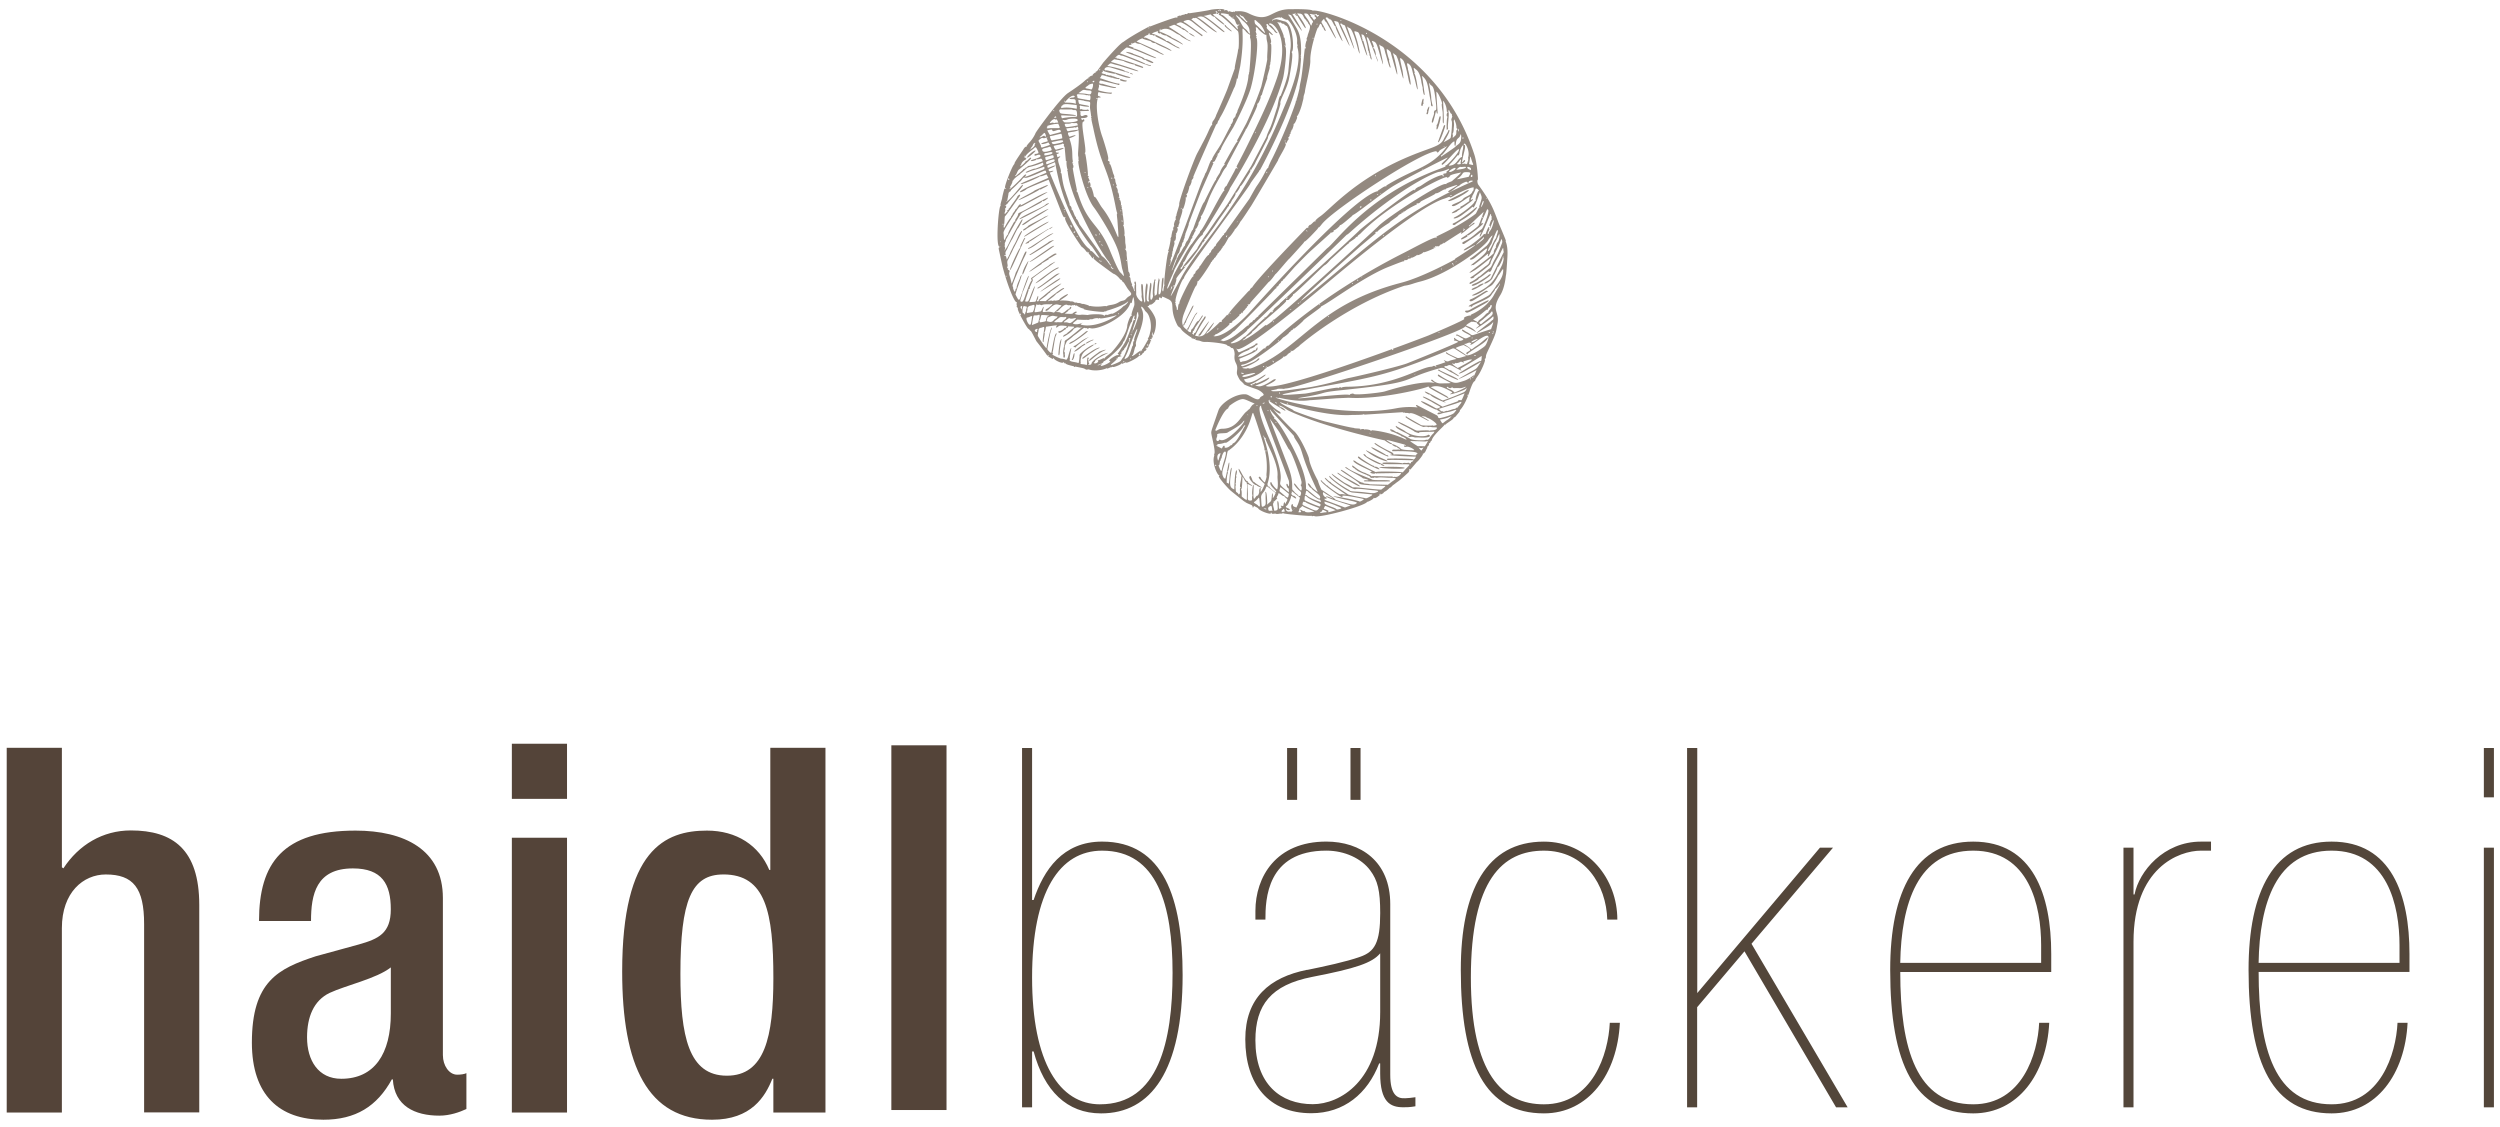 <svg xmlns="http://www.w3.org/2000/svg" width="100%" height="100%" viewBox="0 0 244 110" fill-rule="evenodd" stroke-linejoin="round" stroke-miterlimit="1.414"><path d="M134.75 48.24c.01.154-.208.013-.067-.05.037-.016.064.003.067.05m-5.43 1.6c.225.113.232.16.023.165-.17.004-.582.126-.482-.004.084-.1.147-.02.18-.15.033-.123.053-.123.278-.012m.55-.263l.5.216a5.3 5.3 0 0 1-.693.192c-.066.006-.07-.002-.03-.06s.017-.08-.12-.14c-.333-.152-.37-.088-.274-.268.108-.2.015-.174.607.06m.507-.235c.66.258.67.272.284.368-.12.03-.198.02-.244-.032-.153-.17-1.12-.366-1.13-.6l-.004-.123c.248.068.378.094 1.093.376m-2.843.276l.76.316c-.2.05-.795.16-.93-.007-.038-.047-.078-.064-.093-.04s-.1.001-.17-.05c-.175-.113-.246-.094-.144.038.084.107.046.144-.135.132l-.1-.008c.044-.072.135-.198.1-.275-.03-.067.144-.155.212-.24s.095-.097.144-.05c.033.03.194.113.365.185m-1.184.053c-.016.04-.2.065-.067.003.043-.022.075-.024.067-.003m.963-.67c.062.04.12-.085.1-.002-.014.096 1.256.56 1.346.596-.293.374-.283.313-1.394-.193-.247-.113-.266-.138-.215-.3.04-.125.085-.156.153-.1m1.95-.894c.042.038.88.543.858.552-.056.025-.657-.273-.68-.208-.05.152 2.527.937 2.4.887l-.557.204-1.7-.635c-.385-.122-.338-.256-.212-.22.118.033.188-.112.044-.146-.32-.075-.38-.653-.135-.433m-4.036 1.86c-.188.015-.2-.072-.052-.2.148-.108.13-.14.173.025.075.17.035.152-.12.165m13.558-6.226c.133-.032.242-.138-.068.26-.47-.495-.205-.196.068-.26m-11.166 4.82c.124.1.43.28.75.418.5.22.54.24.507.345-.02.06-.047.115-.062.122-.07.03-1.4-.518-1.484-.614-.035-.038.01-.428.053-.444.015-.005.12.07.235.173m.06-.53c.1.093.963.803 1.1.747.063-.028.167.168.124.23-.018.026-1.05-.34-1.353-.63-.045-.044-.1-.07-.138-.056s-.045.006-.026-.028a.87.87 0 0 0 .054-.206c.034-.2.075-.22.25-.058m-3.54 1.67c-.018.124.22.15-.153.173-.177.01-.2-.007-.227-.2-.017-.1.035-.172.212-.262.082-.04.1-.03.136.082a.61.61 0 0 1 .032.198m-.674-.045c.182.01.163.135-.025.062-.167-.065-.164-.073.025-.062m14.568-6.57c.965.017 1.077.06 1.216-.001.125-.055.1.02-.05.268l-.15.234c-.054-.002-.62-.03-.663.002-.014.01-.855-.522-.76-.514a18.35 18.35 0 0 0 .407.011m-11.56 5.196l.388.325c-.148.548-.17.583-.345.958-.128-.047-.355-.097-.345-.228.01-.137-.094-.145-.146-.01s.02.466.12.508c.116.05-.073-.025-.092.094-.008.057-.027.07-.066.045-.03-.018-.118-.022-.192-.01-.152.027-.345-.126-.302-.24.018-.043.032-.046.05-.006.083.186.614.106.115-.1-.216-.093-.226-.13-.067-.25.113-.084.38-.662.397-.86.008-.098.018-.098.172.003.078.05.283.22.33.15.036-.052-.188-.27-.25-.243-.05.023-.27-.137-.202-.257.027-.047.038-.102.025-.13-.05-.1.035-.057.4.26m-1.434.024c.124.095.234.15.25.128s.037-.014.048.02.087.112.172.18c.153.123.153.123.1.26-.03.077-.06.123-.07.105s-.02.012-.027.063c-.013.117-.102.17-.107.063-.008-.165-.1-.078-.133.112-.02.183-.032.198-.128.165-.146-.048-.187-.02-.108.07s.022.096-.095.177c-.1.076-.138.022-.135-.27.004-.466-.196-.723-.124-.04.044.42.02.48-.214.522-.1.018-.12.003-.126-.093-.013-.17-.162-.53-.066-.65.038-.047.045-.1.016-.12s-.024-.03.016-.026c.085.013.244-.256.315-.245.032.005.033-.025-.001-.074-.078-.1.08-.23.122-.382.036-.13.008-.18.296.035m15.83-7.4c.35-.083.366-.095.806-.275-.112.122-.224.25-.372.34-.584.352-.453.5-.67.177-.104-.16-.107-.18-.023-.192a3.21 3.21 0 0 0 .26-.05m-17.927 8.13c.03.293.063.6-.186.305-.096-.113-.48-.254-.355-.33.5-.3.46-.77.54.026m2.462-1.128l.388.316c-.074.342-.06.45-.295.27l-.617-.523c-.028-.06.056-.413.093-.396.023.01.215.16.43.334m-1.583-.3l.664.507c.05.007-.342.82-.262.353.028-.164-.063-.43-.08-.235-.078.88-.06.616-.438 1.002-.048.047-.057.043-.04-.025.023-.102-.015-1.136-.13-1.18-.044-.017-.056-.006-.04.034.014.03.023.214.02.4-.01.63.096.826-.167.963-.25.13-.213.056-.27-.804-.03-.438.284-.497.44-.93.087-.242.107-.244.305-.087m18.27-8.202c.414-.128.816-.393.284.223-.085.097-.223.294-.2.197.007-.048-.015-.04-.08.025-.047.048-.107.083-.127.076-.077-.03-.765.253-.757.2.003-.024-.073-.008-.17.035-.115.05-.193.058-.228.02-.057-.058-.2.001-.2-.03.02-.057-.253-.255-.208-.22l1.7-.528m1.162-.784c-.043.062-.088-.04-.03-.066.026-.012.047-.012.053 0s-.014.05-.024.066m-9.54 3.724c.005.1-.084-.1-.04-.082.02.01.04.046.04.082m9.846-5.368c-.02.175-.166.02-.036-.036.026-.012.04.002.036.036m.224-.152c-.14.223-.137.008.004-.054.023-.01.02.015-.004.054m-2.133 1.02c.047-.04.08-.037.097.005.016.036.103.06.197.054.57-.036.536.068.963-.1.198-.077.285-.027-.432.3l-.523.23c-.142-.135-.228-.227-.436-.3-.576-.227-.232-.314-.187-.214.036.083.246.112.32.045m-19.965 9.808l-.01 1.034c-.033.033-.032.07.004.094.078.055-.08.037-.327-.17l-.186-.157c.004-.107.027-.524-.032-.613-.027-.042-.024-.095.008-.125.093-.092.084-1.2.123-1.185.007.002.065.1.132.217.26.6.274-.038.3.905M144.02 34.68c.145.022-.115.098-.134.056-.023-.053.027-.074.134-.056m-2.1.835c.133-.01.156-.215.144-.1-.007.07.37-.01.464-.097.027-.024.115-.016.195.017.166.07.2.063.128-.02-.05-.048-.04-.06.063-.07.076-.006.364-.128.568-.153.366-.043.204.07-1.203.826-.656-.416-.588-.498-.5-.435.025.015.083.025.13.022m-23.286 9.858c.025-.01.057.01.074.05.062.14-.207.01-.074-.05m19.52-8.86c-.016.042-.2.065-.067.004.043-.022.075-.024.067-.004m-14.606 6.23c.055-.047.056-.042.01.032-.052.08-.027.15.272.796.366.793.934 2.004.868 2.882-.022.293.1.922-.032 1.306-.033.088-.48-.418-.544-.617-.04-.125-.122-.102-.13.036-.023.312.736.798.547.88-.052.023-.638-.46-.63-.52.004-.03-.01-.043-.035-.032-.058.026-.2-.124-.148-.316.748-2.197-.784-5.355-.34-4.567.08.145.112.168.164.12M145.7 32.57c-.168.13.033-.163.07-.08.007.015-.06.07-.07.08m-26.432 13.203c-.053.307-.12.248-.316-.28-.022-.06-.013-.107.022-.1.084-.007.056-.406.142-.444s-.025-.147.07-.2c.035-.016.06-.045.052-.062-.027-.062.136-.562.28-.603.363-.105-.127.975-.25 1.688m-.13-1.538l-.2.64c-.057.118-.057.118-.1-.064-.07-.3-.005-.546.3-.575M145.74 32.43c-.084.037-.027-.188.027-.066a.05.05 0 0 1-.027.066m-1.534.678c-.03.064-.517.366-.595.3-.1-.1.653-.4.595-.3m-1.008.392c.1-.05.24-.077.28-.06.083.032.15.14.094.154-.16.043-.102.168.253-.086.942-.677 1.762-1.185 1.334-.158-.183.438-.157.4-.85.87-.223.146-1.033.592-1.233.43s-1-.668-1-.668c-.025-.057.77-.346.814-.296.02.022.105.075.2.116.943.47-.08.475.027.714.033.075.13.094.125.024-.005-.058.892-.625.943-.66.312-.212.86-.542.994-.818.204-.43-.44.3-1.068.698-.44.277-.466.428-.6.26-.118-.147-.795-.52-.605-.456.048.016.18-.012.3-.06m2.198-1.078c.062.044-.1.115-.1.04s.027-.082.1-.04m-1.722.603c-.085.038-.027-.186.027-.065.01.025 0 .053-.027.065m-19.118 8.185c.062.044-.04.088-.066.03s0-.076.066-.03m.392 1.12l.802 1.47c.347.232 1.362 3.268 1.275 3.307-.022.01-.027.048-.01.083s-.001.08-.04.098c-.053.024-.053.055.005.13.076.1.08.414.007.447-.1.04-.533-.605-.612-.65-.27-.156.094.387.455.678.157.127.176.187.12.382-.033.1-.07.158-.103.135-.08-.052-.13.097-.117.01.013-.1-.34-.312-.394-.397-.14-.224-.23-.112-.226-.46.013-.92-.177-1.48-.528-2.382l-1.663-4.334c.01.026.9 1.22 1.032 1.486m-3.48-.72c-.17.264-.762 1.546-1.102 1.64-.124.034-.17.338-.16.218.006-.085-.024-.074-.215.082s-.518.202-.478.065c.032-.114-.085-.2-.193.01l-.078.148-.373-.192c-.202-.094-.212-.18-.13-.125.054.037.064.03.06-.036-.003-.074.017-.082.216-.098.123-.01.294-.048.4-.085s.177-.05.186-.03c.058.13 1.552-1.1 1.758-1.592.03-.074.258-.218.12-.005m5.786-2.86c2.608-.44 1.12-.416 3.925-.703 7.623-.8 5.1-.95 9.376-2.13.4-.112.644.238 1.197.477.077.034.537.326.576.323.23-.015-.662-.453-.708-.558-.01-.024-.046-.034-.077-.02s-.114-.015-.182-.065c-.253-.185-.504-.216-.378-.34.03-.03.064-.036.074-.013s.092.01.185-.03c.177-.074.187-.16.813.194.445.255.7.35.5.192-.165-.13.002-.06 2.04-1.346-.01.173-.002.597-.14.5-.072-.05-2.116 1.194-2.047 1.164-.108.048-.07.208.82-.334l1.052-.604c.225-.167.266-.164.1.07-.296.44-.18.396-.984.82l-1.03.594c-.063.158 1.872-.904 1.723-.822-.05.126-.277.684-.262.55.008-.062-.014-.06-.104.012-.24.2-.616.407-.82.47-.696.22-.848.3-1.372.06-1.05-.477-1.228-.848-1.214-.56.005.106 1.26.692 1.245.724-.02.04-1.025.037-1.07.037a1.12 1.12 0 0 1-.656-.294c-.07-.1-.214-.08-.173.012.023.05.37.255.357.26 0 0-.867-.43-4.888.807-.423.132-2.968.4-3.046.233-.028-.062-.167-.005-.25.006-.158.022-.012.128-.24.083-.627-.12-6.797.648-4.347.23m-1.656.57c.028-.012.055-.001.067.025.053.12-.15.012-.067-.025M144.8 31.43c-.227.182-.247.26-.37.15-.088-.08-.083-.092.108-.247.032-.026.292-.212.3-.246.001 0 .5-.422.5-.422.14-.068.258-.377.318-.234.13.3-.126.412-.854.998m-18.497 11.146c-.027.04.03.15.2.416.7 1.04.334.94 1.462 3.6l.64 1.412c-.054.024-.582-.415-.66-.55-.115-.197-.27-.332-.3-.258s.237.44.294.415c.018-.008.04.008.055.04.106.24 1.04.688.82 1-.105.155-1.08-.792-1.25-.86-.096-.037-.104-.057-.1-.234.064-2.076-2.815-6.715-3.088-6.685-.036.004-.04-.016-.016-.054.03-.047.017-.082-.063-.162-.197-.2-.552-1.04-.222-.533.007.016 2.228 2.422 2.22 2.435m-2.507-2.492c.062.043-.04.088-.067.03s.001-.075.067-.03m-2.356 1.05c-.094.328-1.7 2.07-2.32 1.826-.203-.08-.1.077-.225.1-.158.026-.22-.118-.14-.32.04-.102.064-.204.053-.228-.128-.3.814-.142 1.008-.277.22-.153 1.153-.613 1.452-.986.142-.18.204-.22.173-.114m19.043-8.692c.063.044-.04.088-.066.03s.001-.076.066-.03M125.756 39.5s3.825 1.174 6.18 1c.095-.007 1.134.008 1.166-.076.02-.05.045.07.102.044l3.644-.236c.074-.028.076.076.162.037.036-.016.073-.013.082.006.022.05.373.006.396.058.008.02.046.022.082.006.382-.17 1.954.887 1.884.73-.042-.095-.704-.437-.703-.44.013-.034.413.034.433.074.01.02.1.07.225.115.302.117 1.045.63.72.687-.057.01-.237.075-.255.034-.01-.02-.044-.026-.074-.012-.047.02-.98.026-1.092-.034l-1.397-.8c-.006-.108-.152-.03-.134.01.047.108 1.67 1.03 1.805.972.106-.047.352-.044.373.004.008.02.053.02.097 0s.148-.02.225-.002c.293.072.767-.057.492.213-.14.138-.585.104-.607.137-.02.027-.04.03-.05.01s-.133-.037-.27-.036c-1.043.007-.834.114-1.256-.1-2.312-1.228-1.472-.592-1.044-.393.344.16 1.068.557 1.085.595.028.063.662.246.468.1-.078-.054 1.422-.058 1.432-.07.05-.077.126.03-.068.2-.082.073-.215.234-.295.36-.243.377-.233.15-.472.256-.12.054-1.2.046-1.45-.118-.092-.065-1.2-.62-1.2-.624.003-.026-.02-.036-.053-.022s-.14-.028-.238-.1c-.635-.404-.48-.016-.4-.055.068-.03.038.142.1.1s.746.322.816.354c.06.027.137.12.162.12.2-.004.686.442.3.257-1.536-.732-3.152-.862-3.152-.862-.028-.063-.245.126-.2.054.06-.094-.475-.173-.553-.14-.035.016-.07.013-.08-.007-.026-.06-.274-.047-.347.017-.05.044-.057.042-.028-.008.088-.145-.52-.06-.64-.153 0 0-.18.023-2.703-.604-1.024-.25-3.403-1.132-3.2-1.106.222.03-1.22-.602-1.306-.8-.007-.015.145.037.333.113s.404.128.474.115m-2.32 4.316c.016.178.025.193.116.188.138-.007.152.046.016.06-.1.01-.1.024-.045.078a7.16 7.16 0 0 1 .13 1.98c-.02.173-.022.348-.005.386.025.057-.153.58-.166.584-.06.027-.354-.304-.44-.498-.016-.035-.07-.052-.117-.036-.186.065.266.438.538.702-.23.622-.45.94-.4.63.028-.174-.023-.4-.106-.125-.03.092-.042.198-.028.23.03.072-.118.43-.17.4-.194-.073-.472 1.083-.378-.707.018-.352.013-.388-.05-.295-.066.102-.13.895-.076.917.015.006.013.053-.003.108-.086.292.12.47-.23.458-.273-.01-.203-.197-.202-.662l-.043-.9c-.093-.2.548.266.46.082-.015-.03-.3-.174-.316-.233-.042-.096-.137.044-.098-.102.02-.073.01-.084-.042-.06-.12.052-.55-.754-.612-.87-.382-.714-.28-.18-.053.172.163.254.06.12.052.403-.005.17-.216.875-.057.87.043-.002.042.01-.001.032-.152.08.036.572-.142.65-.05.022-.083.013-.078-.02s-.05-.095-.116-.14c-.12-.075-.126-.093-.14-.304-.007-.138-.043-.274-.004-.377.022-.057.017-.124-.013-.153s-.03-.05-.004-.046c.068.008.016-.557.074-.583s-.047-.17-.01-.216c.015-.017.045-.14.066-.272.052-.332-.195-.633-.247 1.652-.375-.2-.554-.2-.27-1.913.06-.366-.114-.342-.2.823-.036.46-.087.62-.15.474-.017-.04-.046-.05-.064-.023-.1.15-.065-.656.042-.936.02-.05.015-.12-.01-.145s-.023-.055.005-.06c.115-.022.243-1.16.096-.776-.062.16-.293 1.657-.366 1.502-.02-.044-.048-.064-.062-.044s-.076-.086-.137-.228c-.202-.468.218-1.017.415-2.174.038-.224.075-.304.148-.32.053-.012.098-.045.102-.074 0 0 1.5-.945 2.153-3.32.082-.302.132-.337.188-.13.188.423 1.035 3.088 1.058 3.364m1.212-4.447c-.042.105-.305-.204-.093-.08.056.034.097.068.093.08m-2.813 1.16c.004.1-.084-.1-.042-.083.02.008.04.046.042.083m14.118-6.357c-.148.065-.006-.2.05-.076.013.03-.017.062-.05.076m9.666-4.284a.83.83 0 0 1-.22.396c-.064.07-.108.15-.096.176s-.033.07-.095.098a.67.67 0 0 0-.208.165 3.21 3.21 0 0 1-.574.509c-.06.034-.115.1-.127.15s-.034.082-.046.073l-.458-.246c.364-.196.803-.545 1.088-.786.2-.17.28-.215.3-.182.027.028.05.001.065-.074.013-.064.076-.14.133-.167.156-.07.01-.165.152-.2.084-.015.095-.003.076.077m-22.5 9.75c-.014.095.034.248.246.785l2.447 6.494c.074.234.023.775-.062.5-.047-.143-.084-.186-.143-.16-.076.034.054.4.146.414.084.012.068.323.07.412-1.983-1.605.48.322-1.972-5.38-1.4-3.224-.733-3.074-.733-3.074m1.727-.786c2.18.497 2.905.223 3.197.237.003 0 2.464-.175 2.46-.18l1.18-.05c3.173.2 7.77-1.004 7.738-1.106-.01-.028.033.014.093.094.1.145 1.64.932 1.796 1.024.176.1.066-.116-.178-.23-.001-.001-1.4-.78-1.4-.78-.092-.022-.085-.03.06-.075.44-.134.935-.038 1.56.3.4.216.52.237.317.344-.555.295 1.2-.23 1.438-.448l.094-.088c-.083.212-.102.307-.315.428a22.98 22.98 0 0 1-2.028.8c-.1.012-1.694-.96-1.763-.86-.037.053.4.326.455.285.023-.017.062-.004.084.03.216.326 1.98.968 1.386.68-.083-.042-.06-.055.295-.177l1.665-.653-.144.35c-.128.3-.157.346-.243.318-.125-.04-.306.03-.272.105l-1.497.53s-2.04-1.226-1.913-.937c.02.04.808.433.853.462.778.5 1.026.454.68.606-.15.067-.203.062-.372-.034-1.7-.964-1.583-.65-.786-.25.086.043.924.508.976.437.02-.027.032-.028.023-.002-.026.08.417.226.342.294-.027.023-.06.025-.08.003-.106-.116-.545.348.22.075.203-.07.67-.12 1.055-.25.557-.2.322-.052.154.18-.152.213-1.014.446-1.267.5-.475.12-.176-.133-.506-.274l-1.8-.923c-.146-.117-.237.022-.107.085.05.025.083.064.074.1 0 0-.953-.132-2.075.086-5.695 1.1-13.352-1.427-11.455-1m-1.392.48c-.02.05-.058.067-.13.06-.1-.01-.087-.017.028-.07.095-.045.122-.042.102.01m2.45-1.006c7.998-1.528 8.838-1.354 15.67-4.212.426-.178.26-.183 1.076.327.428.267.568.312.387.337-.2.03-.62.235-.803.143-.092-.048-.917-.4-.958-.503-.025-.057-.102-.034-.113.034-.016.098.987.505 1.022.586 0 0-.565.123-.72.2-.13.057-.203.052-.345-.02l-.18-.092.172.23c-.145.05-.734.26-.885.285-.104.02-.1.03-.038.065.132.066-.045.1-.074.044a.2.2 0 0 0-.247.003c-.007.017-.07.035-.142.04-1.155.062-3.656 1.907-8.127 1.952-.363.005-.585.038-.624.095-.023.033-.036.033-.032 0 .01-.07-.226-.042-.28.035-.023.032-.033.033-.022.004.072-.2-2.737.5-3.27.54-.28.015-3.56.314-1.467-.085m-1.945.75c-.33-.046.876.617 1.143.8.853.553.095-.198-.062-.13-.06.027-.012-.083-.1-.093s-.15-.12.064-.05c.37.13.532.346.848.494 3.5 1.63 9.347 2.882 9.347 2.882.02.045.63.445.685.36.023-.034.017-.064-.012-.07-.094-.02-.53-.308-.516-.34.01-.027 1.643.42 1.67.427.3.072.22.2.158.138-.098-.113-.247.188.142.1.272-.054.9.35.698.347-.8-.014-1.2-.063-1.27-.152-.135-.173-.923-.58-.843-.4.037.084.393.26.428.213.023-.032.033-.035.023-.007s.058.087.154.14c.218.122.237.164.058.136-.07-.012-.217.02-.377.01-.175-.01-.335-.016-.267.152 0 0 2.163-.052 2.4.166.182.175-.016.005-.05.155-.02.087-.038.093-.234.082-.095-.005-1.942-.158-1.97-.066-.006.017-.023-.017-.04-.078-.02-.08-.127-.15-.392-.266a10.76 10.76 0 0 1-1.349-.765c-.055-.04-.095-.04-.1-.004-.027.2 1.888 1.065 1.678 1.1-.9.1 2.295.216 2.304.2.02-.03.036-.017.038.03.004.083-.206.305-.232.246-.047-.107-2.478-.1-2.385-.074-.196-.056-.363.17.084.125.234-.023 2.217.033 2.226.03.092-.04.137.07-.12.172-.032.012-.047.04-.037.06.03.067-.114.105-.172.045-.03-.03-.083-.043-.114-.028a.87.87 0 0 1-.278.01c-.12-.01-.237.01-.257.042s-.036.035-.032.007c.01-.08-1.895-.128-1.925-.05-.065.168.206.108 2.37.137.465.007.23.05-.26.635-.1.132-.216.193-.24.138-.02-.04-2.233-.124-2.532-.015-.012.004-1.656-.8-1.913-1.005-.155-.123-.316-.17-.276-.08.158.36 2.06 1.056 1.78 1.07-.368.016.195.284.394.124.13-.104.024.14.132.035.03-.028.08-.037.105-.02l2.174-.036c.246-.1-.136.452-.5.38-.075-.015-.155-.005-.185.024-.064.065-.045-.104-.114-.073-.086.038-1.9-.06-2-.013-.026.012-.063-.01-.08-.05-.033-.074-.522-.224-.515-.272 0 0-.395-.044-1.093-.608-.327-.266-.26.033-.007.15.053.025.087.062.077.086-.02.05.08-.016.108.045.073.164 1.07.53 1.07.535.017.083.238.042.248.137.007.077.224.187.26.133.025-.036.12.035.174-.018.03-.028.084-.032.127-.01s.143.026.23.008c.25-.055.9.017 1.158.018.972.005.555.12.15.434l-.32.247-1.774-.048c-.025-.058-.615-.06-.6-.114.003-.022-.052-.047-.117-.05-.38-.03-2.23-1.523-2.1-1.208.053.127 1.804 1.152 1.8 1.3.008.168 2.697.244 2.527.22.067.008-.057.144-.242.266-.07.045-.127.1-.132.102-.015.04-2.188-.197-2.23-.2-1-.082-.1.16-1.317-.443-.166-.08-1.28-.905-1.28-.905-.2.092 2.086 1.677 2.33 1.5.06-.042.606-.017 1.125.053.718.1 1.474.067.804.3-.34.118-.68-.035-1.836-.106-.833-.05-.497-.04-.858-.23-.297-.155-1.34-.8-1.752-1.278-.043-.048-.052-.042-.06.035-.02.176 1.795 1.538 2.262 1.562a831.65 831.65 0 0 1 1.807.175c.203.012.16.077-.176.26-.257.138-.298.147-.458.1-.06-.02-1.64-.305-1.63-.37.001-.003-1.602-1.038-1.64-1.125-.018-.04-.073-.086-.118-.1s-.164-.106-.26-.208c-.36-.374-.397-.1.566.6l1.273.876c-.095-.015-.46-.084-.545-.037-.117.065-1.24-.78-1.267-.843-.038-.086-.1.015-.138-.072-.028-.062-.354-.32-.358-.33-.1-.248-.67-.244 1.194 1.07.25.176.887.64.756.344-.07-.155 2.074.264 2.093.308s-.357.266-.406.233c-.25-.175-4.543-.93-1.432-.2.15.036 1.263.236 1.16.34-.255.26-.67.123-1.002.012-.107-.036-1.08-.28-1.125-.382-.042-.095-1.27-.9-1.3-.905-.05-.006-.37-.8-.36-.875 0 0-.794-1.44-.88-2.174-.032-.273-.927-2.277-1.498-2.722-.096-.075-2.125-2.126-1.955-2.103.03.004.05.023.05.045-.003.052.5.42.6.38s-.045-.22-.193-.268a3.93 3.93 0 0 1-.89-.773c-.072-.164-.07-.296.003-.3.04-.002.08.015.1.038s-.008.04-.038.035m-1.252.528c-.085.038-.026-.187.027-.065.01.024 0 .053-.027.065m2.234-1.2c-.05.022-.108-.1-.06-.132a.09.09 0 0 1 .059.132m-.817.35c-.213.02-.03-.2.033-.07.015.034.001.067-.033.07m.52-.8c.2-.08.702-.016.702-.016.01-.02.113-.043.232-.052 1.402-.102 18.042-5.753 17.417-6.073.137.07.857.425.977.52.233.185-.034-.268-.653-.495-.108-.04-.196-.083-.203-.1-.024-.053.53-.407.57-.363.02.023.05.025.062.004.023-.035.264.07.326.042.035-.016.065.002.067.04s.052.104.113.15c.155.12.155.13-.017.268-.72.58 1.04-.53 1.48-1 .095-.1.1.278-.014.323-.085.038-.162.14-.265.22-1.032.798-1.895 1.45-.777.768.164-.1.812-.437 1.012-.693s-.016.294-.126.605c-2.462.763-1.5.7-2.433.25-.07-.034-.355-.26-.398-.197-.118.172.803.496.86.623.005.012-.1.075-.252.138-.3.128-.205.15-.915-.215-.2-.102-.237-.107-.26-.03s-.013.082.038.06c.08-.035.478.255.57.282.285.08-.22.318-.4.2-.083-.056-.288-.145-.323-.223-.04-.093-.136.004-.085.07.06.08-.08.194.01.156a.89.89 0 0 1 .385.115c.04.094-4.906 2.08-5.02 2.12-1.116.4-5.402 1.38-5.673 1.42-.216.033-2.765.8-4.36.976-.26.026-3.235.5-3.2.243.004-.026.515-.1.56-.127m-3.277.97c.2.013.607.226.8.305.36.146.316.146.172.2-.15.066-.376.465-.376.465-.055-.006-.22.183-.267.218-.554.4-.947 1.696-2.367 1.7-.2.001-.303.03-.455.12-.18.105-.205.1-.233.03-.015-.046-.01-.085.01-.08 0 0 .717-1.828 1.2-2.038.07-.03.056-.184.107-.177.08.01-.024-.108.044-.086 0 0 .864-.7 1.375-.667m1.915-3.132c-.064-.043.085-.106.098-.075.022.05-.053.106-.098.075m-1.32.667c1.557-.342-.7.534-.7.253-.004-.08.12-.126.7-.253m2.34-1.117c-.076.034-.16-.307-.003-.105.02.046.052.084.003.105m-2.976 1.05c.254.115-.146.1-.183.007-.025-.057.064-.06.183-.007m20.5-10.592c.026-.012.054-.001.066.024.054.12-.15.013-.066-.024m-1.115.466c-.044.063-.1-.04-.03-.066.054-.024.076 0 .03.066m1.455-.743c-.017.045-.187.064-.067.003.043-.022.075-.024.067-.003m-.383.243c-.147.066-.005-.2.05-.075.013.03-.018.06-.05.075m-17 7.5c-.042.062-.087-.04-.03-.066s.076.001.03.066m4.9-2.347c-.085.038-.027-.186.027-.064.01.025-.001.053-.027.064m15.892-7.752a9.5 9.5 0 0 1-.177.394c-.072.14-.333.47-.347.438 0 0-1.172.988-1.494 1.172-.23.13.013.282.424-.057 1.212-1.004 1.257-1.044 1.104-.643-.197.524-2.003 1.638-1.418 1.38.035-.015.076-.01.096.01.04.043 1.123-.846 1.16-.88.567-.492.2-.068.323.005.07.047.4-.78.434-.86.478-1.088.046.046.64-1.323.1.253-.058.788-.148.828-.07.03-.223.483-.174.516.027.02.026.03-.004.026-.076-.01-.25.404-.196.465.1.098-2.025 1.648-1.917 1.57-.78.566-.417.438.083.127.385-.24 1.486-1.148 1.5-1.152.136-.08-.07.255-.135.45-.058.176-.314.3-.46.426-.137.12-1.1.866-1.273.94-.08.035-.096.066-.062.116.06.086.395-.037.355-.13 0 0 1.54-1.078 1.58-1.276.05-.242.027-.168.77-1.674.085-.175.234-.567.305-.748.15.338.08.322-.122.882-.274.764-.554 1.134-.7 1.453-.087.195-.178.457-.358.566-.156.093-.98.795-.98.795.007-.05-.04-.025-.176.1-.18.152-.437.314-.687.433-.118.056-.122.2-.006.168.123-.043.895-.446.796-.515 0 0 .23-.13.52-.358.4-.316.5-.386.516-.32s.165.03.267-.266c.058-.172.44-.884.696-1.3.016-.026.372-.76.388-.753.042.017.03.373.077.395l-1.228 2.5c-.056.14-.123.2-.4.35-.215.12-.308.194-.28.225.098.107.705-.285.803-.52a4.03 4.03 0 0 1 .144-.29c.43-.795.333-.788.333-.788.143.086.54-.807.522-.913-.024-.136.13-.168.06-.096-.024.026-.027.06-.003.075.082.058-.013.516-.177.842-.744 1.492-.97 1.923-2.776 2.783-.296.14.202.234 1.314-.584.284-.208.48-.266.64-.467.275-.347.523-.834.523-.834.02-.01.123-.15.23-.318.243-.382.262-.378.223.023-.06.613-.658 1.275-.658 1.275.014.033-.4.6-.437.63-.234.366-.34.367-.868.667-.23.13-1.926.86-1.225.75.194-.03.01.178.143.045.1-.1-.103-.054.488-.32 1.54-.7 1.246-.664 1.583-1.072.146-.18.218-.305.185-.327s-.03-.032.016-.025c.07.01.4-.385.433-.5.007-.04.02-.04.04.003.025.057-.533.97-.57 1.047-.157.325-.448.653-.727.944a5.5 5.5 0 0 1-1.291.9c-.226.1-.3.15-.26.177s.03.033-.026.026c-.188-.027-.83.2-.603.317.152.078-3.268 1.524-3.508 1.628s-14.385 5.508-15.837 4.943c-.043-.016-.01-.05.1-.1 1.103-.53.797-.586.797-.586-.02.026-.047.032-.07.014s-.164.06-.318.166c-.232.16-.953.6-1.267.517-.288-.067-.542.044.094-.212 1.028-.414 1.145-.778.784-.56-.105.062-1.156.6-1.14.475.01-.076-.08-.033-.1.038-.005.032-.058.056-.136.06-.102.005-.12.02-.095.084.057.14-.32-.1-.13-.1.177-.008 1.35-.737 1.417-.88.148-.312-1.608 1.267-2.03.555l-.073-.124c.256-.07 1.352-.294 1.996-.97.07-.072.157-.134.2-.137s.055-.024.044-.05c-.035-.076-.258.015-.096-.066.273-.135-.216.323.996-.472.088-.057.694-.404.7-.504.008-.05.02-.06.036-.026.03.06.37-.137.384-.223.01-.053.47-.292.36-.286-.092.005-.14-.095-.01-.058.217.06.323-.162.655-.375.212-.137.284-.325.276-.255s-.001.07.036-.002c.026-.05.057-.08.074-.072 0 0 4.446-3.8 10.018-5.65 0 0 .34-.032.835-.202.198-.067.46-.144.665-.194 2.748-.678 6.45-3.483 6.7-4.103.03-.076.297-.37.38-.418.02-.012-.016.103-.08.255m-1.163.417c-.963.75.355-.444.355-.444-.004-.073.03-.075.06-.005.047.105-.324.38-.415.45m1.77-1.146c.064.065-.206.688-.154.725 0 0-.1.05-.36.62-.233.515-.387.745-.43.642-.054-.14.328-.692.325-.698a10.4 10.4 0 0 1 .551-1.34c.006-.003.033.02.066.052M128.84 29.7c-.01.07-.133.133-.067.03.06-.092.076-.1.067-.03m-4.55 1.748c-.086.037-.028-.187.026-.066.01.026 0 .054-.026.066m.034-.228c-.008.058-.207.17-.1.04.096-.106.096-.106.1-.04m15.62-7.115c.027-.012.055-.002.066.023.054.12-.15.014-.066-.023m-7.933 3.612c-.085.037-.027-.186.027-.065.01.025 0 .053-.027.065m.542-.398c.06.043-.086.107-.1.05s.05-.092.1-.05m-6.533 2.876c-.058.05-.244 0-.067-.026.064-.01.094.002.067.026M137.545 25c-.06.062-.215.07-.065.003.062-.028.1-.03.065-.003m-4.588 2.022c-.02.046-.188.065-.067.004.043-.023.075-.023.067-.004m-6.224 2.635c-.035.05-.097-.084-.047-.106s.085.056.047.106m.2-.2c-.01.07-.133.133-.067.03.06-.092.077-.1.067-.03m16.006-7.1c.123.068.012-.015-.04.118s-.137.075-.076.015c.102-.096-.132-.27.116-.133M122.82 30.9c-.018.046-.188.065-.067.003.043-.02.075-.023.067-.003m21.908-9.683c.006.102-.062.076-.05-.01s.045-.083.05.01m-.133 1.156c-.623.438-.817.754-1.62 1.15-.156.078-.275.162-.273.194.007.076.184.14.213.075 0-.001 1.162-.76 1.4-.976s.342-.144.2-.03c-.1.1-.347 1.252.76-1.447.214-.52.208-.512.255-.386.023.064.018.112-.013.108s-.018.012.024.03c.063.028.07.054.042.13-.043.1.06.198.007.2-.06-.008-.353.84-.2.62.044-.063.083.026.04.088-.05.073-.002.2.06.01.516-1.483.27-.005-.047.367-.105.123-.166.237-.147.28.025.057.015.064-.052.038-.08-.032-.07-.067.114-.4.132-.233-.035.076-.015-.087.037-.264-.058-.33-.3.37-.126.355-.1-.037-.288.225-.12.167-1.077.93-1.402 1.12-.767.444-.477.447-.22.302 2.08-1.18-.25.355-.97.8-.108.066-.2.148-.175.176.017.04.01.044-.034.015 0 0-3.085 1.703-5.188 2.248-7.985 2.074-9.605 6.114-13.93 8.05-.732.33-.815.356-.934.317-.073-.025-.136-.035-.143-.025-.074.1-.8-.028-.367-.087.455-.063 1.7-.766 1.515-.857-.065-.033-.1-.016-.212.102-.25.264-1.155.556-1.402.646-.12.043-.272-.124-.014-.154.96-.116 3.66-2.34 3.66-2.34.016.003.27-.303.343-.336.163-.075.596-.446.545-.466-.08-.032.112-.001.122-.1s.263-.14.26-.236c-.001-.05.016-.055.068-.025.06.033.944-.764.933-.8-.025-.057 1.763-1.3 1.718-1.325-.02-.015.005-.05.057-.073.82-.382 4.305-3.005 6.7-3.903.034-.012 1.282-.513 1.296-.48.022.048.14-.065.072-.114-.03-.02-.005-.024.054-.008.127.034.22.006.34-.103.167-.153.096.1.24-.087.04-.054.07-.073.066-.04-.01.067.485-.18.55-.275.022-.032.032-.027.027.013-.012.096.576-.182.55-.24-.014-.033.01-.04.068-.025.114.03 1.2-.426 1.15-.5s.01-.157.083-.087c.03.03.08.03.108.003s.06-.032.07-.007c.026.057.183-.065.163-.1-.01-.02.046-.05.127-.072a.4.4 0 0 0 .2-.132c.104-.197-.054.128.134-.017.155-.12 1.485-.968 1.546-1 .134-.093.138-.093.083.01-.215.398.854-.594 1.077-.737.482-.294.097-.296.017-.13-.043.087-.186.05-.198.136s-.143.132-.15.056a213.67 213.67 0 0 1 1.446-1.37c.025-.01-.414 1.168-.5 1.338-.06.122-1.177.935-1.437 1.085-.414.24-.303.337-.062.212.095-.05.5-.233.412-.294-.062-.044.042-.086.063-.038.024.054 2.038-1.453 1.326-1.16-.148.062.316-.88.38-1.028.113-.26.178-.495.272-.284.1.25-.492 1.75-.65 1.86m-18.958 6.72c-.13.2-.152.015-.028-.04.066-.03.07-.025.028.04m-6.778 3.05c-.1.04-.13-.055-.027-.06.096-.006.118.02.027.06m-8.482 2.848c-.01.07-.134.133-.066.03.06-.092.076-.1.066-.03m-.648.342c-.023-.018-.067-.007-.1.026-.123.122-.016-.2.106-.042.01.023.028.043-.005.016m1.496-.698c-.033.033-.068.028-.085-.01-.07-.16.237-.136.085.01m33.546-15c.075.052-.134.542-.254.595a5.96 5.96 0 0 1 .206-.612c.003-.007.022.001.048.017m-24.7 10.927c.063.043-.04.1-.066.03-.023-.054 0-.076.066-.03m-8.698 3.77c-.02.046-.2.065-.068.004.043-.022.075-.023.068-.004M145.083 19.4c.005.1-.084-.098-.042-.082.02.008.04.047.042.082m-33.015 14.25c.1.057-.037.013-.034.097.002.037-.018.022-.046-.035-.058-.118-.044-.128.08-.062m-3.053 1.3c-.017.045-.188.064-.068.003.044-.02.076-.023.068-.003m26.043-11.966c.062.044-.042.088-.068.03s0-.076.068-.03m-30.136 12.8c.077.055-.214.043-.086-.014.024-.01.058-.005.086.014m18.844-8.805c.027-.012.055-.002.066.023.054.122-.15.015-.066-.023m-13.47 6.132c-.103.324-.46 1.504-.676 1.767-.327.404-.022.324-1.075.74-.172.068-.146-.03.05-.186.323-.26.572-.537.492-.55-.106-.02.524-.123.36-.145-.136-.02-.15-.087-.038-.196.062-.06.078-.112.043-.147-.08-.08.082-.027.094-.12.01-.067.184-.13.164-.176-.01-.02.03-.088.085-.143.088-.1.145-.186.3-.507.05-.104.1.018.084-.14-.016-.134.095-.128.024-.22-.044-.058-.036-.076.038-.088.093-.015.094-.012.055.1m31.34-13.978c-.118.052-.155-.035-.025-.057s.145.004.025.057m-.606.245c.066-.02.48-.203.47-.137-.013.096.134.045.462-.16.497-.308 2.068-1.033 1.867-.675-.05.1-.046.1.027.123.12.023-.044-.046-.164.22-.166.374-.737.443-.913.696-.212.306-1.4.566-.995.68.345.1 1.838-1.2 1.672-.863a.64.64 0 0 0-.053.27c.006.082-.018.15-.054.15-.015.001-.528.367-.65.425-.255.122-.15.1-.168.217-.007.046-.023.06-.035.035-.014-.033-.105-.004-.266.085-1.225.672.05.264.005.162 0 0 1.664-1.057 1.526-1.15-.053-.036-.2.1-.2.056-.028-.062.072-.263.12-.244.057.022-.03-.124.018-.145.036-.016.303-.583.3-.618.04-.273.448.143.316.15-.118.007-.35.825-.284.9.032.033.03.05-.007.046s-.093.063-.138.154c-.165.336-1.48 1.268-1.85 1.43-.436.193.08.283.782-.284.001-.001.682-.493.85-.672.046-.05.07-.05.094.004.126.286.767-1.753.678-1.46.22.548.25.434-.045 1.312-.027.08-.028.163-.002.18s.023.028-.01.023c-.086-.013-.3.574-.377.6 0 0-1.076.882-3.338 1.977-.502.243-.502.243-.468.324s.03.077-.05.02c-.16-.116-2.18.998-3.104 1.465-8.732 4.415-13.238 9.073-13.238 9.073-.092-.058-.346.197-.293.235.03.02.007.03-.053.022s-.143.025-.22.1c-1.567 1.362-1.763 1.1-2.02 1.203-.153.067-.156.066-.213-.105l-.058-.173c1.932-.765 1.83-.86 1.752-1.14-.04.074-.22.42-.2.337.01-.1-.267.045-.25.084s-1.162.556-1.236.504a.05.05 0 0 0-.073.013c-.084.116-.27-.156.632-.528.327-.134.428-.192.4-.236s-.01-.047.027-.022c.06.037.528-.197.472-.235-.016-.01.047-.053.136-.092.186-.083.18-.227-.01-.175-.06.018-.095.045-.074.06.077.055-1.504.78-1.588.792-.114.017-.15-.206-.25-.306-.065-.068-.06-.068.043-.01.65.37 7.3-5.172 7.88-5.658 1.566-1.3 9.684-8.273 12.418-9.038m-30.6 13.28c.072.073-.02.114-.06.026s-.008-.098.06-.026M124.2 26.5c-.085.038-.028-.186.027-.065.01.026-.001.054-.027.065m-13.68 5.972c-.016.042-.2.066-.067.005.043-.023.075-.024.067-.005m.476-.32c.006.117-.384.998-.3 1.084.036.037.03.057-.02.06-.13.005-.064.55-.115.432-.01-.02-.054.08-.1.226-.23.738-.3.88-.498.997-.427.254-.092-.085.18-.83.1-.275.83-2.26.85-1.97m29.55-13.44c.13-.067.364-.22.475-.226.088-.003.117-.02.1-.06-.008-.018 1.1-.407 1.105-.374.046.105-.917.56-.88.647.112.253.815-.534 1.075-.563 0 0 .12-.2.667-.397.113-.04.228.254.257.034.028-.2.634-.174.308-.03-6.15 2.72-8.932 5.222-13.2 8.797-8.94 7.514 2.317-2.5 2.317-2.5l1.474-1.238c.03-.017.034-.045.01-.063-.057-.04-.012-.046.058-.114.114-.1-.002.14.114-.007.232-.297 1.196-.886 1.196-.886-.072-.05.842-.615.864-.7.01-.044.028-.056.25-.167.234-.117-.1-.175.12-.12.094.025.108.017.134-.085.015-.06.027-.078.025-.038-.004.1.192-.07.288-.14a7.74 7.74 0 0 1 .882-.484c.115-.05.13-.072.085-.125-.1-.113.167.132.397-.197.04-.06 1.44-.704 1.455-.8.007-.043.02-.048.046-.017s.15-.018.367-.128m3.164-1.507c-.035.1-.208.06-.122-.1.1-.162.155.007.122.1m-.536-.42c.453.003.368.093.18.456-1.812.373-.977.324-.6-.304.078-.126.154-.154.4-.152m-40.8 17.892c.078.076-.05.054-.074 0-.028-.062.012-.063.074 0m8.4-3.804c-.01.1-.1.2-.038.212.212.062.008.23-.004.08-.005-.044-.064.087-.132.3-.73 2.198-.968 2.2-1.2 2.617-.082.15-.2.307-.232.347-.065.057-.067.08-.008.1.118.056.01.153-.048.114-.08-.054-1.065.54-.767.582.34.05-1.18.756-.815.335l.102-.117c-.1.06-.32.187-.447.2-.067 0 .017-.05.233-.135.206-.083.326-.152.3-.177s.05-.08.14-.128c.233-.12 1.797-1.455 1.782-1.818-.001-.024.02-.052.05-.066.17-.077.6-1.754.78-1.903.042-.037.067-.086.057-.112-.028-.06.152-.532.2-.527.024.003.04.053.036.108m30.485-13.6c.006.113.272-.036.28-.103.025-.174.88-.305 1.047-.36.252-.08-.78.788-.78.788.028.064-.634.244-.6.32.012.03-.01.035-.053.018-.466-.178-5.874 3.34-6.6 4.13-.257.275-10.814 9.97-10.954 9.655-.014-.032-.055-.024-.1.022-1.7 1.404-2.54 1.652-2.005 1.304.255-.167.04-.117.314-.28.093-.055.487-.306.444-.403 0 0 .484-.382.55-.503.062-.115 2.837-2.374 2.773-2.518-.033-.076-.03-.078.136-.088.072-.004.137-.027.147-.05.037-.095.498-.448.386-.526-.026-.02-.003-.02.05-.007.115.03 2.9-2.743 3.013-2.8.3-.145.52-.526.77-.714.057-.044 1.523-1.414 1.573-1.416s.063-.017.038-.035c-.07-.05.715-.473.674-.565-.012-.027.228-.083.204-.138-.02-.044.204-.178.253-.23 2.932-3.012 8.446-5.78 8.457-5.5m2.185-.982c.112.047.15.1.154.175.005.115.005.115-.173.04-.252-.104-.27-.336.02-.215m-32.334 14.2c.004.282.104.168-.072.656-.052.146-.394 1.223-.538 1.167s.1.022.085-.138c-.01-.094.38-1.12.378-1.274-.002-.4.147-.604.147-.4m31.5-14.24c.075.022.5-.05.498.02.02.204-1.15.27-.95.255.103-.098.315-.318.45-.276m-1.048.493c-.38.02.465-.517.527-.377.053.12-.368.368-.527.377M112.25 31.2c.185.8-.006 1.25-.006 1.25.013.03-.108.495-.18.527-.12.053.1.13.006.143-.01.002-.474.85-.548.928s-.093.13-.054.16c.046.032.04.035-.034.015-.12-.035-.285.112-.4.185-.074.053-.508.408-.544.326-.012-.026.007-.062.038-.076.114-.05.206-.715.285-.804.057-.063.073-.15.05-.257-.104-.424 1.084-2.275.587-3.4-.185-.418.03-.303.26.052.105.24.357.198.532.954M140.5 16.77a3.84 3.84 0 0 0 .824-.257c.108-.054.117-.05.083.034-.05.125-.275.17-.233.264.084.2-.407.037-.3.254.118.268-.187.096-.073.04.235-.115-.644.024-1.875.86-.174.12-.332.22-.35.226-.16.044-.408.2-.438.278-.042.1-.096.15-.084.065.04-.323-5.122 3.666-5.393 3.966-.313.347-7.738 7.108-7.738 7.108.03.07-.667.527-.623.627.008.02-.03.056-.084.08-.08.036-.082.048-.014.06.108.02.048.022-.037.104-.044.043-.06.043-.055.001.04-.287-.448.487-.65.512-.075.01-.088.024-.046.052s.037.037-.002.03c-.08-.01-1.847 1.778-1.895 1.78s-.125.05-.18.104c-.588.593-1.5.645-1.13.447.114-.06 1.575-1.086 1.524-1.2-.012-.027-.002-.042.026-.038.12.017 9.692-9.25 9.68-9.252.027.003.15-.084.272-.192 5.012-4.5 8.496-5.998 8.803-5.95m-7.734 3.508c-.192.078.027-.03-.004-.1-.028-.062.062-.1.1-.015.025.055-.04.093-.096.116m-5.22 2.233c.115.06.01.098-.06.026-.076-.078-.04-.077.06-.026M109.2 30.607c.062.044-.04.1-.066.03s0-.077.066-.03m34.52-14.74c.092.254.1.262-.144.202l-.2-.05c.01-.054.133-.65.088-.682-.05-.035.043-.137.12.133a6.77 6.77 0 0 0 .127.396m-9.973 3.678c-.027-.02-.018-.045.022-.063.142-.063.105.153-.022.063m8.848-3.85c-.006.1-.068.22-.013.258.122.083-.58.17-.276-.063a.5.5 0 0 0 .121-.123c.016-.055.14-.214.162-.207.01.003.013.064.006.135m-28.356 12.66c.04-.154.117-.515.18-.37.025.057-.212.423-.18.37m.38-.466c-.01.085-.1.14-.075.012.027-.097.1-.107.075-.012m20.188-8.96c.004.1-.085-.1-.04-.083.02.008.04.046.04.083m-.298.068c.078.055-.215.042-.086-.016.023-.01.058-.003.086.016m4.4-2.5c-.015.042-.2.065-.068.004.044-.022.076-.024.068-.004m-32.868 14.72c.15-.034.068.068.3-.028.22-.088.15.03.36-.063.168-.074.473-.102.498-.045s.122-.085.147-.028c.057.127 1.465-.23 1.596-.28.403-.158-1.663 1.25-3.28.95-.223-.04-.224-.066-.014-.2.222-.145-.393.255-.856.088-.1-.04-.106-.047.15-.247l.216-.17c.097.005.792.042.883.023m36.36-16.57c-.02.283-1.118 1.478-1.267 1.494-.067.007-.083.024-.05.046.074.05-.004.087-.847.4-6.927 2.644-9.898 7.12-10.703 7.647l-7.062 6.934c.018.03-.01.054-.068.062s-.12.063-.147.123-.065.102-.086.094c-.056-.022-.3.217-.288.27.012.027-.003.04-.037.037-.092-.012-.564.448-.65.503-.224.142-1.022.9-1.732 1.03-.087.016-.153.01-.15-.015s-.046-.04-.106-.032c-.36.04.68-.377 1.078-.8.065-.07.143-.124.172-.12.017.002 3.552-3.6 3.5-3.583.084-.038.498-.582.58-.587.036-.003.062-.044.058-.1s.03-.088.086-.094c.12-.01.113-.205.242-.28.055-.03.1-.1.122-.154.03-.143.128-.036.164-.17.02-.083.23-.194.216-.23l.94-1.06s1.2-1.246 1.65-1.643l1.862-1.68c-.001-.052.015-.068.047-.044s.1 0 .178-.052c.093-.066.113-.105.072-.15s-.04-.052.007-.025c.1.06.63-.426.588-.453-.02-.014.017-.04.08-.053.148-.037.83-.645.956-.743.238-.184.15-.188.328-.275.405-.197 3.048-2.315 3.923-2.827 1.662-.974 5.23-2.746 5.23-2.746.088.033-.602.558-.574.64.03.1.05.1.16.015.323-.224 1.572-1.803 1.54-1.396m.4-.2c-.016.12-.17.746-.1.837.015.017-.028.054-.095.084-.308.136-.418.666-.942.784-.508.113-.206-.01.28-.598.363-.437.394-.467.38-.38-.022.16.2-.262.112-.325-.03-.02-.025-.032.014-.027s.057-.008.05-.026c-.047-.106.22-.63.307-.6.01.002.004.115-.014.25m.5.942c-.016.055-.007.12.02.137s.02.04-.013.048-.045.052-.018.1c.07.152-.086.033-.06.203.016.1-.152.225-.188.14-.05-.112-.575.146-.25-.082.178-.124.233-.2.206-.253-.125-.28-.553 1.04-.074-.9.1-.404.098-.63-.006-.62-.08.008-.06-.1.023-.128.1-.04.54.712.36 1.335M104.4 31.067c.254.175 1.027-.328.318.294-.386.338-.385.068-.736.1-.276.025-.166-.06.343-.407.017-.01.048-.006.075.013m-2.654.86c.208-.032.206-.042.116.526-.067.433-.106.838-.085.885.026.06.114.02.088-.04-.035-.078.158-.778.08-.83-.025-.018-.025-.038.002-.05s.067-.135.093-.274l.05-.254c.72-.1 1.195-.2 1.044-.07-.128.108-.075.238.133.06.12-.103.273-.124.608-.085.263.03.263.03.206.13-.14.243.222.01.145-.042s.4-.004.48-.004c.127.001.228.02-.044.206-.032.02-.416.372-.428.342 0 0-.067.123-.26.207-.216.096-.372.35-.007.144.806-.458.862-.75.862-.75-.005.048.034.04.144-.024.242-.146.396.065.594-.068.366-.246-1.2 1.034-1.46 1.2-.175.107-.202.146-.192.272.013.17-.214.8-.134 1.184.026.13-.022.242.04.302.108.108.14-.207.102-.294-.02-.044-.018-.085.004-.094s.007-.075-.03-.143-.05-.125-.033-.123c.035.005.08-.308.053-.376-.022-.06.195-.57.26-.606.13-.075.502-.373.566-.455 0 0 .34-.236.53-.392.517-.426.54-.44.63-.394s.137-.05.17.025c.025.058.177.04.22-.026.007-.01.07-.002.13.017.676.208 3.296-1 3.837-2.3.082-.198.12-.23.188-.164.03.032.04.025.025-.022s.115-.527.13-.534c.054-.024.14.575.106.763-.022.13-.338.9-.263.977.04.04.036.063-.01.065-.163.008-.407.804-.415.967-.043.796-.988 2-1.52 2.585-.13.143-.62.445-.703.607-.036.067-.043.07-.035.013.018-.127-.44.186-.577.167-.058-.007-.064.005-.024.046.075.077-.03.205-.208.254-.15.043-.27-.053-.14-.1.036-.016.058-.05.047-.074-.036-.08.368-.365.908-.64.212-.107.4-.204.392-.214a3.07 3.07 0 0 0-.672.228c-.014.02-.148.108-.296.192-.334.192-.666.506-.66.628.007.15-.324.154-.315.1.013-.092.153-.002.07-.116-.054-.075-.042-.374-.096-.4-.03-.02-.025-.032.01-.026.08.01.088-.113.012-.142-.2-.08-.034.835-.198.727-.106-.07-.64-.082-.566-.114.027-.012.037-.083.02-.156s.004-.278.044-.455c.1-.388.294-.617.88-.98.212-.13.376-.252.367-.272-.055-.124-1.43.8-1.397 1.03.017.114-.06.73-.093.75-.015.007-.082-.007-.156-.033-.22-.074-.824-.084-.707-.298.032-.06.043-.1.025-.092-.102.045.147-1.03.123-1.04-.044-.017-.17.324-.295.798-.07.27-.177.4-.255.34-.03-.03-.4-.107-.423-.093s-.413-.14-.67-.276c-.192-.1-.22-.13-.172-.18.084-.087-.056-.127.002-.215.05-.077.203-1.37.298-1.537.074-.132.1-.3.057-.277-.226.1-.442 1.9-.5 1.92-.075.033-.433-.353-.375-.406 0 0 .282-1.608.345-1.75.253-.56-.046-.616-.43 1.715-.273-.254-.834-1.194-.834-1.194-.057-.042.064-.483.063-.583-.003-.16.08-.217.384-.26m-.492.186c.008.107-.085.1-.045.18.088.2-.44-.044-.1-.2.115-.05.15-.05.155.01m38.9-17.353c.152-.016.054.193.195.073.2-.176-.004-.117.517-.4l.36-.2c-1.524 2.1-3.02 2.086-5.8 3.765-.13.08-.178.132-.143.154s.023.027-.04.01c-.083-.023-.202.034-.518.25-.22.15-.343.154-.24.175.065.013.048.026-.062.052-2.6.6-13.067 12.5-12.605 11.955-.2.22-1.863 1.923-3.012 2.168-.445.096-.42-.034-.28-.043.1-.005 0-.102.115-.115.236-.03 1.43-.933 1.344-1.02-.106-.108.287-.05.276-.207-.002-.046.04-.1.104-.112.116-.037.523-.446.523-.446.068.01-.005-.092.075-.08.097.013-.1-.147.006-.103.132.05.243-.28.227-.15-.012.095.1.046.066-.013s.367-.38.313-.416c-.022-.015-.006-.027.035-.028s.072-.038.07-.084c-.008-.17.2.008.1-.192-.03-.066-.025-.1.012-.067.06.042.245-.07.217-.133-.01-.026.8-.92.818-.94.001 0 .972-1.107.972-1.107.203-.1.65-.762.665-.77.13-.067 1.258-1.47 1.362-1.516a91.21 91.21 0 0 0 1.4-1.55c.02-.05.042-.1.05-.1.163-.004 1.14-1.08 1.25-1.196.065-.07.108-.14.1-.158s.007-.033.04-.03c.08.01.3-.307.36-.37 1.148-1.418 9.457-6.9 11.116-7.084m-36.4 16.192c.136.01.253 0 .26-.02s.03-.007.046.032c.056.125-.235.263-.318.37-.1.13-.117.133-.377.117-.153-.01-.287.004-.307.032-.07.105.034-.102-.088-.05-.16.072-.083-.056.13-.212l.27-.203c.085-.073.144-.083.384-.066M141 14.3c-.017.043-.188.065-.068.004.044-.022.076-.024.068-.004m1.826-.808c-.028.106-.072.096-.078-.018s.1-.095.078.018m-8.578 3.707c-.085.037-.027-.185.026-.064.012.026 0 .052-.026.064M102.94 30.852c.125.03.25.04.27.025s.013.018-.02.076c-.077.137-.223.148-.352.306-.198.24-.4.16-.693.086.14-.402.007-.305.306-.437.214-.094.293-.104.487-.056m39.67-17.444c-.008.64-.284.624-.592.94-.095.097-1.3.898-1.307.908-.05.092-.135-.06-.006-.116.225-.1 1.013-1.418 1.252-1.326.015.006-.03.473.08.42.017-.007.045-.137.065-.294.064-.512.32-.4.417-.72.06-.198.094-.126.1.188m-22.853 9.598c-.038.032-.05.068-.025.085s.02.04-.007.05c-.083.037-.122-.1.028-.165.058-.02.06-.016.004.03m-15.6 6.757c.14.062.216-.003.316.047.05.027.105.025.133-.002s.07-.034.097-.016c.076.05.168-.092.212.006.034.078.175-.02.2.033.033.07.543.302.588.266.022-.016.042.006.045.047.01.144 2.045.358 2 .277-.005-.012.05-.025.117-.028.084-.004.13-.025.135-.06 0 0 1.537-.44 2.028-.863.225-.195-.077.265-.32.375-.044.02-.105.07-.137.1-.187.236-1 .744-1.058.668-.03-.034-.496.164-.5.13-.028-.063-.183-.02-.225.064-.026.05-.043.06-.04.026.03-.232-1.375-.176-1.587-.087 0 0-.517-.053-.676-.025-.3.058-.717-.096-.574-.13.115-.028.186-.095.16-.152-.04-.1-.357.1-.4.17-.03.045-.703.006-.757.004.06-.05.42-.3.364-.338-.036-.025-.025-.04.03-.043.254-.017.32-.398.135-.252-.096.077.012.12-.07.125-.042.002-.187.1-.325.217-.277.237-.462.305-.543.2-.1-.115-.756-.017-.304-.142.018-.004.112-.093.205-.193.348-.374.582-.5.75-.434m-2.123 1.005c.33.027.443.07.257.1-.066.01-.116.077-.165.22-.104.304.08.267-.494.365-.152.026-.182.016-.163-.053.03-.102-.082-.152-.008-.155.1-.005.103-.443.188-.48.03-.013.204-.01.385.004m40.342-18.063c-.024.173-.124.218-.055-.065.03-.118.074-.064.055.065m-41.04 18.04c.24-.106.1.268-.007.74-.013.005-.612.258-.617.246-.01-.022.114-.734.146-.838.028-.095.047-.104.215-.1.1-.001.22-.02.263-.038m-.804.153c.138-.06.195-.066.2-.02-.053.4-.105.698-.142.766-.144.28-.585-.625-.34-.65.052-.004.187-.05.293-.097m20.27-9.256c-.016.043-.2.066-.067.004.043-.022.075-.023.067-.004m-21.2 9c.07.07.003.173-.05.053-.047-.106-.026-.128.05-.053m42.532-18.28c-.008.1.01.164.063.2.116.063-.088.1-.078.26.03.406-.123.412-.3.596-.057.06-.06.046-.04-.133.018-.145.008-.194-.035-.175-.033.015-.023-.02.026-.08s.088-.227.092-.372c.01-.353.068-.367.013-.797-.01-.08.018-.185.058-.2.002-.001.05.128.106.284a1.56 1.56 0 0 1 .094.438m-40.772 17.36c.2-.06.18.1.355.013.235-.104.777-.026.878-.07.328-.145-.186.346-.437.458-.24.106-.14.4.247-.01.637-.664.837-.346 1.12-.35.182-.002-.12.223-.674.733-.903-.282-1.228.23-1.046-.35.094-.295.028-.3-.1-.007-.07.175-.12.235-.202.245-.044.006-.52.097-.54.056-.026-.06.192-.978.245-.736.02.046.095.035.143.02m-.575.024c.046-.016.1-.016.15-.001.098.038-.067.686-.177.7-.058.004-.534.085-.54.084-.03-.005.086-.418.056-.438-.038-.024.04-.215.262-.268a4.34 4.34 0 0 0 .248-.068m-.703.123l.146.036c-.022.072-.127.38-.065.423.03.02.024.03-.01.025s-.07.054-.082.135c-.025.153-.118.234-.124.107-.003-.04-.025-.068-.048-.057-.173.076-.124-.6.016-.694a.54.54 0 0 1 .167.025m9.85-4.43c-.073-.01-.043-.218.027-.06.014.03.006.063-.027.06m-1.32.717c.08-.036.06.235-.157-.047-.12-.156-.001-.184.06-.043.016.036.06.105.096.1m-8.924 4.013c-.054-.123-.15-.267-.034-.318.048-.022.094-.028.1-.013.016.036-.074.368-.066.33m7.8-4.703c.004.098-.13.086-.066-.005.06-.084.062-.084.066.005m-.138-.02c-.084.038-.027-.187.028-.064.01.025-.001.052-.028.064m16.283-8.604c-.096.1-.003-.205.043-.1.012.028-.02.077-.043.1M107.5 23.83c.008-.003.044.028.078.07.113.256-.133-.047-.078-.07m7.823-3.5c-.01.07-.133.134-.065.03.06-.092.075-.1.065-.03m-7.936 3.244c.06.043-.098.114-.1.04s.028-.082.1-.04m-9.158 3.36c.063.043-.04.088-.066.03s.001-.075.066-.03m9.095-4.063c-.058.15-.088-.118-.002-.087.018.006.02.043.002.087m-.323.133c-.058.025-.117-.107-.06-.133s.117.108.06.133m2.563-1.45c.13.1-.213.04-.1-.013.027-.012.062-.007.1.013m-4.4 1.524c.062.045-.04.1-.067.03s.012-.07.067-.03m20.3-9.082c-.084.038-.026-.186.028-.065.01.025 0 .054-.028.065m-15.926 6.997c.005.1-.084-.1-.042-.082.02.008.04.046.042.082M125.43 13.8c-.084.037-.026-.186.027-.064.01.025 0 .052-.027.064m-20.494 8.8c.05.036-.103.182-.144.1-.03-.07.075-.136.144-.1m4.495-2.042c.05.037-.088.1-.08.035s.027-.073.08-.035m-4.827 1.558c.017.288-.24-.2-.074-.145.04.017.07.073.074.145m17.967-9.2c-.01.07-.133.133-.066.03.06-.092.076-.1.066-.03m-24.905 10.7c.004.1-.084-.1-.042-.083.02.008.04.047.042.083m6.23-2.913c.005.1-.083-.098-.04-.082.02.008.04.045.04.082m.042-.24c.078.055-.215.042-.086-.015.024-.01.06-.005.086.015m4.7-2.453c.027-.012.055-.001.066.024.054.122-.15.014-.066-.024m-.1-.57c-.044.062-.108-.085-.05-.1s.092.05.05.1m-2.355.908c-.085.038-.026-.185.027-.064.012.025-.001.053-.027.064M97.9 21.934c-.084.037-.026-.186.027-.065.01.025 0 .053-.027.065m8.037-5.1c.078.077-.05.054-.073.001-.028-.063.01-.063.073-.001M133.4 3.306c-.044.062-.108-.086-.05-.1s.094.048.05.1m-33.323 14.04c.088.05.495-.094 1.454-.513.554-.24.52-.243.593.022.01.04-2.53.996-2.5 1.1.06.135 1.805-.662 1.83-.723.008-.024.05-.035.086-.025.096.027.7-.222.6-.187l.183.342c-.925.4-2.964 1.254-2.755 1.398.048.032.547-.2.605-.296s2.075-.886 2.173-.927c1.518 3.823 1.37 3.63 1.566 3.668.104.02.12.034.064.06-.27.12 1.72 3.088 1.632 2.842 0 0 .233.182.345.347.073.112.128.157.15.126s.036-.02.038.038c.01.15.22-.133.136.035-.04.078-.03.104.07.196.147.137.3.5.34.3.01-.078.127-.134.057-.01-.048.085-.03.1.3.383.08.068 1.577 1.185 1.63 1.197.145.034.422.25.58.45.074.094.154.165.175.155.05-.022.124.2.187.207.043.006.096.082.38.55.278.457.647.6.2.834-.082.044-.2.143-.26.215-.244.295-.37.145-.7.344-.272.168-.458.233-.844.294-.138.02-.3.062-.343.092s-.102.038-.1.022-.153-.013-.323.01c-.704.094-1.25-.036-1.25-.036-.03.028-.068.03-.082 0-.032-.067-.372-.143-.448-.17-.177-.06-.13.024-.35-.07-.2-.084-.222-.001-.387-.073-.078-.033-.145-.032-.172.006-.024.03-.038.035-.03.01.017-.054-.27-.173-.34-.142-.023.01-.078.003-.13-.017-.16-.063-.9-.1-.96-.05-.05.043-.05.04-.01-.022.074-.1.86-.54.754-.616-.075-.052-.9.48-.822.53.044.03-.437.143-.46.092s-.23.078-.255.02c-.02-.042-.3-.006-.376.047-.03.022-.032.013-.014-.03.034-.082.503-.4.596-.497a.5.5 0 0 1 .13-.105c.02-.005.027-.028.015-.055s.002-.044.033-.04.177-.084.325-.192.325-.227.387-.263c.1-.052.1-.077.048-.1-.1-.065-.915.586-1 .652-.286.203-.565.446-.773.623-.73-.04-.832.126-.015-.487.145-.1.28-.282.372-.322.067-.03.114-.076.103-.1s-.001-.045.022-.04 1.482-1.016.914-.717c-.525.277-1.1.738-1.523 1.094-.36.3-.487.36-.536.486-.03.076-.068.128-.1.12-.064-.025-.125-.14-.07-.134.107.014.195-.833-.035-.14-.095.285-.103.295-.257.304l-.47.03.283-.74c.428-1.12.272-1.02-.092-.054-.27.712-.28.73-.428.742-.08.006-.164-.017-.18-.053-.048-.107.148-.016.056-.077-.055-.037.33-.966.297-1.04-.05-.114.225-.04.1-.086-.07-.028.245-.666.273-.73.046-.1.048-.172.005-.195s-.04-.052.008-.092c.654-.552 2.745-1.9 2.077-1.564-.642.334-.284.2-.76.495-.192.123-.262.204-.402.3-.164.1-.238.165-.462.33-.566.42-.675.42-.57.552.04.052.052.1.027.1-.077.035-.3.537-.597 1.4-.2.596-.263.682-.4.672s-.14-.112-.01-.476c.1-.285.097-.403.097-.403.058-.025.528-1.322.552-1.38.146-.353.07-.448-.2.287-.742 2.012-.554 2.14-1.016 1.28-.018-.035.12-.476.3-.984.605-1.62.084-.682.122-.593 0 .001-.34.718-.318.902.005.05-.012.088-.04.085s-.06.06-.073.138-.04.154-.063.163c-.045.02-.196-.334-.164-.382.012-.018-.006-.075-.04-.124-.05-.075.012-.272.342-1.073.445-1.082.65-1.497.65-1.497.107-.26.525-.947.27-.835-.053.023-.2.36-.22.415-.033.066-.666 1.566-.73 1.593 0 0-.17.568-.418 1.13 0 0-.084-.464-.182-.732-.063-.18-.075-.296-.04-.4.046-.12.04-.142-.06-.204-.2-.128-.005-.086-.065-.222-.015-.033-.03-.02-.04.032-.01.067-.022.063-.045-.017-.04-.14.016-.23.006-.13-.01.092.076.066.016-.263-.07-.392.092-.364.196-.696.01-.03.265-.502.32-.653.037-.102.333-.636.48-.95l.42-.844c.047-.18-.142-.067-.475.715-.165.383-.33.642-.35.68-.142.323-.272.538-.305.633-.087.24-.225.482-.348.704l-.036-.177c-.028-.137-.054-.18-.115-.185-.044-.004-.1-.027-.1-.053s.01-.04.07-.023c.076.02.086.002.057-.123-.056-.245.133-.362.194-.57a11.29 11.29 0 0 1 .417-.821c.05-.023.526-1.08.606-1.115.05-.022.465-.805.448-.843-.03-.068-.08-.014-.25.264-.98 1.615-1.17 2.45-1.556 2.778l.067-.116c.043-.077.046-.165.01-.25-.03-.07-.037-.14-.013-.15s.027-.058.006-.106.003-.157.05-.24.07-.17.05-.183-.02-.03.008-.036c0 0 .87-1.604 1.315-2.3.27-.428.108-.247 1.866-1.2.205-.1.366-.22.356-.242s.002-.048.03-.06.043.002.038.033.072.008.195-.064c.253-.15 1-.757-1.357.608-.312.182-.732.407-.93.5-.544.257-.113.05-.515.638-.1.147-.117.213-.073.274.033.043.038.06.012.037-.103-.1-.23.2-.3.328-.034.056-.47.822-.42.88.016.02.014.036-.006.04-.047.006-.2.248-.27.407-.12.306-.15.052-.15-.28-.001-.442-.267-.1 1.012-2.07.68-1.053.415-.572.985-.92.057-.033 2.318-1.24 2.27-1.248-.306-.046-2.8 1.46-2.638 1.277.1-.1-.025-.24-.274.158-.075.12-.166.23-.2.246s-.057.045-.047.066c.02.047-.267.356-.25.393.026.06-.223.275-.15.323 0 0-.135.055-.594.898-.146.268-.154-.032-.07-.28.02-.056.04-.716.077-.733.092-.04 1.297-1.775 1.355-1.85.347-.447-.117-.208-.154-.064-.033.122-.513.747-.6.876-.082.137-.176.263-.208.277s-.048.046-.037.07-.022.062-.07.083c-.1.04-.097.118-.013.126 0 0-.088.053-.16.142-.14.173-.196.127-.12-.1.037-.1.047-.218.022-.243s-.008-.074.03-.108c.277-.242-.332-.373-.01-.294.078.018.1.012.08-.028-.026-.06.128-.07.115-.1-.025-.055 1.143-1.308 1.2-1.363.544-.64.326-.607.02-.236-.1.12-1.176 1.44-1.32 1.384-.06-.024-.06-.03.014-.036.05-.002.082-.02.073-.042s.153-.732.125-.796c.01.02.032.008.054-.03s.07-.076.118-.1.067-.034.044-.05.088-.133.24-.265c.215-.185.615-.6.615-.6.2-.084.347-.525.533-.42m5.1 4.686c.536.87 1.177 1.787 1.385 1.982.13.122.706 1.04.737 1.056.147.076-.1.1-.112.028-.008-.033-.028-.05-.05-.042-.028.013-.55-.647-.622-.546-.012.017-.038-.014-.058-.07a.37.37 0 0 0-.127-.165c-1.173-.798-3.346-6.24-3.832-7.42.497-.162.4-.22.143-.155-.162.042-.198.032-.24-.06-.048-.1-.045-.113.305-.268.448-.198.5-.328-.174-.06-.23.1-.24.088-.263-.05-.018-.102.004-.118.362-.266l.38-.158c.1.336.487 3.47 2.164 6.2m-2.366-6.467c.24-.064.182.182.077.215-.036.012-.688.28-.703.248-.106-.24-.04-.285.626-.463m-4.285 1.888c.125.066-.097.146-.103.046s-.001-.1.103-.046m2.172-1.196c.4-.1.92-.288 1.05-.353.08-.04.106-.032.1.03.01.142.18.145-.385.384-.24.103-.44.17-.436.146.006-.056-.7.247-.745.268-.17.068-.2.204.17.044.476-.206.526-.15 1.33-.444.196-.07.18-.088.2.057.006.095-.024.125-.2.192-.568.228-1.998.9-1.648.585.156-.135.022-.27-.307.13-.115.14-1.057 1.084-1.218 1.148-.075.03-.075.023-.003-.053.048-.05.067-.108.046-.136s-.03-.054-.016-.06c.063-.028.264-.476.226-.502-.025-.017-.027-.032-.003-.035s.074-.06.118-.13c.12-.185.66-.542.66-.542-.012-.026.013-.062.056-.082s.193-.143.34-.278c.3-.284.275-.265.657-.37m1.858-1.056c.268-.077.317-.063.335.1.01.097-.012.114-.26.192-.508.16-.496.214-.55-.017-.043-.2.007-.13.474-.266m25.62-11.514c.026-.01.055-.001.066.024.054.12-.15.014-.066-.024m-26 11.242c.156-.01.535-.17.593-.038.065.146-.378.217-.534.246-.23.044-.253.04-.258-.066s.03-.132.2-.142M130.9 1.994c.06.043-.04.087-.066.03s.01-.07.066-.03M103.66 14.03c.132-.058.235.108.176.134s.125.262.08.282l.102 1.134c-.01.235.1.022.072.256-.012.185.04.573.092.673.022.044.018.088-.01.1s-.032.028-.012.038.044.1.054.175c.334 3.048 3.793 8.703 4.048 8.74.05.007.053.017.012.035s-.03.05.04.12c.193.196.136.328-.12-.042-.367-.53-.674-.698-.674-.698.073-.032-2.153-3.04-2.174-3.1-.076-.23-.247-.537-.276-.493-.035.05-.04-.206-.084-.22-.113-.037-.298-.793-.383-.68-.046.065.082-.228-.184-.437-.065-.05-.07-.066-.025-.06.084.01-.37-1.115-.38-1.233 0 0-.254-.52-.4-1.745-.02-.176-.123-.066-.08-.198.102-.312-.485-1.236-.17-1.414.175-.097.143-.178-.038-.098-.106.047-.138.042-.142-.022-.006-.118-.106-.244 0-.252a.25.25 0 0 0 .142-.067c.054-.053.036-.063-.106-.062-.25.002-.208-.166-.074-.185.487-.068 1.262-.498-.07-.1-.093.027-.238-.294-.233-.363-.001-.017.163-.06.36-.094s.403-.08.455-.102m-1.444.346c.282-.077.274-.16.376.073.1.204.1.204-.373.315-.326.078-.485.022-.497-.174-.008-.124.367-.178.494-.214m.768-.6c.157-.028.713-.185.773-.048.047.107-.068.158-.597.266-.34.068-.393.066-.465-.025-.1-.113-.06-.132.3-.193M128.55 2.405c-.085.037-.027-.186.026-.065.01.025 0 .054-.026.065M104.7 12.87c.337-.06.417-.102.564-.167.024.3.072.53-.038 2.13-.013.196-.006.396.017.447.04.1-.012.348.044.386.032.023.028.034-.01.03-.2-.027.6 3.384 1.476 4.53.53.7 1.724 2.65 2.2 3.782.442 1.028.477 1.9.585 2.262.333 1.118.063.527-.185.33-.14-.113-.465-.795-1.044-2.197-1.114-2.702-2.15-2.43-3.104-5.53-.027-.1-.084-.18-.125-.2-.12-.063.077-.03.028-.142-.014-.03-.44-2.13-.4-2.126.064.01.084-.25.023-.3s.036-.093.004-.166-.073.074-.105.001c-.012-.026.006-.058.04-.073s.048-.098.032-.186c-.097-.498.063-1.093-.336-2.18.702-.245.915-.462.03-.156-.057.02-.254-.393-.105-.414a19.69 19.69 0 0 0 .398-.068m-3.425 2.122c-.122.006-.113.056-.184.037-.06-.016-.1.002-.1.07-.095.315.504-.207.575.126.046.214-1.04.37-.933.483.06.067.315-.028.405-.054.08-.022.122-.054.108-.087s-.007-.04.032-.016c.03.02.15.01.267-.023.2-.053.218-.048.282.074l.068.13c-.27.105-1.035.414-1.3.45-.15.022-.205.047-.203.087.004.07-.236.1-.214.14.028.063-.23.078-.2.144.01.022-.677.592-.707.623-.072.07-.12-.035-.03-.075.06-.026.205-.482.312-.538.05-.026 1.24-1.04 1.204-1.122-.08-.183-.32.254-.476.27-.05.006-.08.027-.07.05.02.042-.492.563-.54.455-.01-.026-.001-.04.026-.037s.074-.076.1-.175c.057-.164.204-.313.404-.413.107-.053.08-.32.022-.202-.023.045-.047.077-.054.068-.087-.125-.097-.164-.055-.24s.043-.078.02.016c-.014.06-.006.095.022.083 0 0 .056-.2.6-.615.433-.318.4-.46.573-.14.087.198.242.42.028.43m28.354-13.2c.094.02.167.06.163.087s.01.043.037.03c.178-.078.4.638.505.65.033.003.054.024.05.05-.035.302 1.446 2.974.133.1-.293-.638-.305-.676-.2-.65.472.128.235-.007.636.84 1.772 3.737.082-.286-.096-.493-.06-.07.102-.165.092-.104-.01.055.288.17.34.192 1.834 4.832.372.55.274.307-.082-.2.008-.23.05-.138.014.033.08.073.148.093.27.08.682 1.54.744 1.8.177.736.364 1.086.097-.096-.292-1.298-.603-1.504-.176-1.36.25.084.187-.053.694 1.47.22.66.298.85.357.873.037.013-.35-1.32-.36-1.36-.063-.242-.116.085-.097-.152.013-.15-.07-.127-.04-.24.05-.188-.106.133-.046-.044.063-.184-.176-.364.145-.24.208.08.482 1.308.464 1.468-.018.184.1-.028.074.16-.004.055.006.106.022.112.086.034.008.354.125.313.036-.013.04-.004.01.025-.055.057.065.36.13.33.03-.014-.132-.635-.14-.67-.298-1.482-.445-1.554-.25-1.48s.95 2.378 1 2.352c.035-.015-.15-.526-.205-.56a.49.49 0 0 1-.001-.127c.013-.17-.145-.64-.205-.613-.067.03-.114-.074-.026-.08.068-.004.045-.114-.106-.487-.068-.17-.068-.17.084-.115.294.1.33.18.682 1.408.68 2.37-.098-1.07-.098-1.07.024-.01.047-.001.06.024s.102.08.2.127c.296.13.25.426.393.827.038.106.322 1.25.425 1.264.118.017-.172-.652-.107-.745.018-.026.016-.053-.006-.07-.036-.027-.326-1.015-.206-1a1.11 1.11 0 0 1 .356.292c.007.03.6 2.177.63 2.182.127.018-.34-1.986-.407-2.036s.142-.006.18.08c.015.034.046.053.072.042.055-.025.2.302.324.73.144.503.638 2.703.368.843-.01-.082-.294-1.22-.226-1.25.06-.027.3.194.356.34.24.546.488 1.913.488 1.913.02.01.074.3.14.335.136.093-.206-1.502-.238-1.488.02-.008.001-.138-.04-.284-.087-.316-.04-.4.148-.236.308.255.303.7.472 1.184.152.43.3 1.382.374 1.272.032-.044-.203-1.48-.32-1.532-.054-.023-.056-.03-.01-.025s.047-.063-.002-.232c-.137-.472.004-.258.2-.116.242.188.416.606.5 1.236.024.147.128.546.127.547-.024.062.046.488.103.622s.103.038.067-.136c-.023-.115-.186-1.444-.23-1.544-.07-.155.036-.118.2.07.266.323.335.547.524 1.7.006.042.146.78.142.805-.044.32.218.34.15.15-.038-.108-.055-.22-.086-.36a2.29 2.29 0 0 1-.046-.403c-.006-.375-.33-1.75-.127-1.304.106.24.287.046.433.745.04.2.308 1.876.122 1.826-.13-.035-.183.232-.152.3.01.028-.026.167-.08.314-.274.714-.06.716.026.417.26-.892.24-1.135.304-.82.038.184.12.156.1-.038-.002-.05-.15-2.015-.112-1.988.25.176.6 1.18.547 1.173-.088-.013.04.682.053.77.04.305-.036 1.4.1 1.102.05-.103-.04-2.16-.064-2.15.038-.017.34.38.37.97.006.1.023.13.064.113.03-.013.03.013-.003.06-.093.126-.1.376.002.415.062.025.064.032.013.026-.1-.01-.1 1.243-.075 1.256.043.016.143-.126.122-.176-.067-.16.135-1.35.05-1.542-.015-.032-.015-.107 0-.172.024-.105.035-.095.13.117.058.128.125.222.15.2s.045.028.05.112c.006.198.084.047-.004.273-.078.2-.053.2-.008.34.066.206-.063 1.514-.12 1.628-.05.097-.57.366-.667.42.08-.14.684-1.112.54-1.182-.058-.03-.078-.013-.096.075-.02.096-.358.618-.425.77-.36.824-1.307.8-3.9 1.94-4.917 2.173-7.215 4.968-8.17 5.63-.328.227-.53.437-.47.484.038.028.03.032-.027.012-.063-.02-.12.014-.263.16-.103.105-.196.18-.214.174-.062-.024-.24.196-.2.263.063.147-.053-.064-.17.056-5.316 5.467-5.3 5.8-5.3 5.8-.092.006-.268.222-.203.252 0 0-.096.016-.377.34-.112.13-1.832 1.932-1.77 2.088.03.08.028.084-.022.023-.032-.04-.068-.057-.08-.04a5.01 5.01 0 0 1-.458.486c-.147.113.02.28-.17.206-.04-.015-.116.036-.203.138-.074.085-1.1 1.043-1.187 1.006-.043-.017.137-.242.192-.24.035.003.64-.876.538-.83s-.766.947-.766.947-.23.5-.836.373l-.232-.044a15.81 15.81 0 0 1 .896-1.553c.254-.302.1-.5-.05-.162-.002.003-.397.514-.692 1.166-.072.16-.16.3-.197.292s-.064.04-.063.086c.003.075-.007.077-.094.026s-.1-.068-.038-.153c.072-.117-.04-.157.053-.162s.024-.08.122-.167c.053-.046.06-.074.015-.08-.008-.001.796-1.15.74-1.126.087-.038.1-.337-.102.02-.013.023-.254.388-.286.383-.163-.023-.464.715-.612.78-.082.037-.1.308-.112.314a.44.44 0 0 1-.256-.109c-.148-.277-.9-.324-.422-1.685.037-.108 1.064-2.664 1.166-2.7.076-.033.2-.4.15-.448s-.04-.036.033-.017c.12.03 1.316-1.796 1.296-1.843-.01-.02.01-.045.047-.06.062-.027.102-.204.193-.245.127-.056.002-.106.13-.162.096-.043.128-.216.197-.246s.06-.182.095-.177c.046.005.2-.242.245-.273.075-.043.135-.236.2-.265s-.007-.103.057-.132c.15-.066.544-.875.58-.9.153-.068.5-.618.5-.618.032.004.047-.013.036-.04s.027-.093.083-.147c.302-.293.518-.745.518-.745.072-.016.94-1.38.998-1.45.093-.115 2.67-4.504 2.67-4.516.01-.176.9-1.507.744-1.613-.033-.023-.033-.035.001-.03.1.014.166-.304.238-.336.054-.023.067-.22.015-.24-.02-.01-.007-.03.03-.045.084-.037.153-.25.1-.278-.026-.012-.02-.018.013-.015.142.015.046-.223.13-.26.076-.034.001-.103.033-.182.015-.032.02-.028.017.012-.027.266.23-.425.2-.492-.015-.032.01-.085.05-.1.072-.045.13-.152.267-.498.077-.193-.06-.278.002-.242.078.045.37-.635.512-1.2.1-.43.126-.44.14-.65s.124-.375.135-.563c.02-.295.55-2.423.526-3-.047-1.073.67-3.196.727-3.2.03.004.083-.076.125-.185.102-.262.18-.334.32.085.03.1.12.036.112.094-.03.22.58.757-.137-.426-.083-.14-.08-.163.036-.296.262-.304.097-.012.36.16.092.06.894 1.685.963 1.582.022-.03-.876-1.815-.972-1.88-.04-.026-.036-.133.003-.15a.83.83 0 0 1 .192.027M102.77 13.24c.052-.01.78-.207.824-.177a1.37 1.37 0 0 1 .084.43c-.007.02-.4.105-.654.145-.424.062-.392.14-.5-.134-.1-.256-.08-.2.236-.263m-1.745.776c-.03-.003-.04.04-.024.096.063.224-.717.657-.425.42.058-.048.098-.106.088-.127s.012-.053.043-.066.083-.096.114-.183c.054-.156.198-.268.235-.183.01.026-.002.045-.03.042m3.688-1.548c.13-.006.103-.064.17-.04.235.1.3-.223.356.052.04.234.076.158-.63.26-.405.06-.383.14-.468-.05l-.067-.152a10.63 10.63 0 0 1 .638-.07m-2.658.987c.2-.077.272.073.157.008-.164-.095.17.323.003.35-.108.018-.65.153-.565.237.048.048.507-.05.638-.14.027-.018.062-.004.077.03.106.24.353.134-.616.45-.083.026-.2-.05-.137-.082.033-.014-.037-.174-.214-.488-.05-.1-.033-.12.12-.24.318-.25.215-.001.537-.126m2.5-1.432c.103-.037.2.008.37-.007s.223 0 .25.1c.02.06.033.115.03.12a8.92 8.92 0 0 1-1.038.168.17.17 0 0 1-.201-.12c-.15-.343.218-.12.588-.252m-2.58 1.252c-.025-.058-.07-.05-.246.043-.12.063-.22.1-.23.08s-.01-.035-.005-.04c.407-.293.43-.57.56-.243.104.234-.033.265-.08.16m.637-.64c.06-.007.098.02.107.077.045.266.7-.253.815.043.02.06.018.118-.007.128-.107.045-.842.215-.965.27-.072.032-.103.001-.208-.202l-.125-.238a4.47 4.47 0 0 1 .383-.077m25.83-11.257c.124-.1.055.126.173.074.085-.038.164.06.107.085-.113.05-.127.162-.2.025-.1-.212-.336-.056-.146.075.113.077.112.162-.003.213-.05.022-.08.063-.068.093.038.102-.13-.08-.2-.202-.03-.066-.1-.126-.156-.135-.214-.036.142.035-.01-.12-.295-.302.318.03.493-.108m-.94-.067c.223.014.236.204.503.543.302.376.12.248.06.475-.105.4-.098-.037-.475-.53-.443-.582-.24-.498-.1-.488m-23.285 10.34c.154-.08.914-.16 1 .033.113.253-1.285.3-1.338.224-.036-.058-.2-.254-.178-.218.177.017.357.046.517-.04m-1.2.446l.303-.032c.224.533.3.424-.672.43-.255.002-.578.093-.4-.094.048-.047.045-.06-.016-.073-.13-.024.438-.194.776-.232m23.574-10.68c.027-.012.056-.001.067.024.053.122-.152.013-.067-.024m-1.724.764c.08.024.152.025.167.002s.03-.025.035-.003c.015.074.144.163.174.12.035-.05.338.242.35.222.1-.16.598 1.394.37 2.42l-.17 1.896c-.046.786-.732 2.438-.732 2.438.03.03.03.05.002.047-.206-.03-.302.958-.373 1.157-.145.415-.483 1.56-.686 1.993-.352.752-.345.86-.345.86l-1.496 2.858-2.277 3.652c-.315.476-1.15 1.62-1.15 1.62l-.9 1.32c-.04.002-.973 1.394-.938 1.473 0 0-1.393 1.65-1.45 1.87-.026.1-.202.237-.177.054.008-.062.032-.107.054-.104.067.01.243-.405.2-.445-.03-.024-.032-.033-.004-.023.055.02.198-.197.32-.477.138-.325 1.16-1.966 1.5-2.167.054-.03.104-.097.1-.142s.087-.182.186-.305c.13-.164 1.896-3.087 1.896-3.087.028-.065.583-.98.554-1.046 0 0 3.92-6.193 5.186-10.74.136-.5.457-2.963.2-3.145-.107-.08.013-.1.042-.043.095.215-.057-.36-.066-.58-.008-.167-.024-.208-.098-.246-.067-.034-.072-.043-.022-.036.14.02-.454-1.25-.546-1.35-.1-.106-.084-.114.1-.058m-21.767 9.46c.1-.05.177.195.225.314-.056 0-.345-.003-.377.044-.013.02-.05.014-.075-.012-.112-.117-.468.14-.344-.063s.426-.388.47-.286c.012.027.07.016.1.003m22.84-10.2c.077.02.137.047.132.062-.02.054.97 1.48 1.013 1.487.127.018-.847-1.537-.914-1.648.086-.004.27.008.266-.075s.065.022.02.088c-.037.052.143.228.204.2.02-.01.046.02.06.066.028.1.447.72.505.818.397.67.363.14-.382-.854-.146-.195-.183-.27-.16-.327.04-.1-.044.055.177.056.425-.001.35.416.615.584.06.04.096.207.142.187.035-.016.1.2.145.242.186.176.178.33-.045.947-.087.235-.025.188-.12.384-.047.097-.052.173-.012.2.033.034.037.058.008.055-.07-.008-.204.656-.138.664.028.004.038.06.02.127-.023.095-.03.1-.037.026-.053-.63-.228 2.175-.464 3.242-.106.48-.103.633-.103.633s-.2.855-.254.966c-.035.076-.045.147-.023.162s.01.04-.03.058-.062.046-.053.066-.02.142-.062.266c-.814 2.393-2.053 4.983-2.285 5.416-.16.298-.372.798-.347.824.013.014-.01.03-.046.032s-.15.17-.248.368a10.84 10.84 0 0 1-.802 1.347c-.168.233-.738 1.277-.738 1.277l-2.217 3.1c-.022.083-.222.315-.26.3-.02-.008-.023.02-.005.06s.01.072-.017.067c-.05-.006-.107.06-.44.516-.084.114-.33.368-.34.492-.008.103-.15.096-.205.24-.03.077-.057.124-.063.1-.015-.033-.22.224-.2.268.03.07-.285.254-.196.317.03.02.023.032-.018.026-.194-.026-.787 1.06-.895 1.108-.025.01-.044.056-.04.098.006.096-.423.403-.378.505.037.084-.266.2-.196.315.02.038.012.07-.02.07-.205.012-1.385 2.463-1.342 2.558.016.036.007.077-.02.088-.167.074-.07.76-.223.605-.03-.03-.04-.074-.023-.1.045-.065-.157-.414-.112-.48s-.098-.14-.026-.173c.027-.012.04-.044.027-.07-.1-.2.537-2.008.766-2.2.046-.04.073-.088.062-.1-.1-.25 6.526-9.073 6.474-9.2-.01-.025.834-1.16.84-1.192.01-.062.042-.112.07-.108s.047-.008.037-.032c0 0 3.777-6.886 3.945-10.28.005-.093.077-.624.02-.686s.102-.013.024-.093c-.03-.033-.044-.067-.027-.075s.034-.14.037-.294c.033-1.667-.278-2.13-.57-2.62-.5-.84-.58-.964-.645-1.028-.086-.08-.042-.1.137-.054m-2.15.976c.001 0 .606.568.606.568-.012.082.213.27.284.24.044-.02.042-.038-.005-.064-.097-.054-.48-.684-.692-.745-.1-.03-.132-.095-.048-.133.348-.154 2.174 1.4.622 5.64-.125.342-.512 1.517-1.55 3.708-2.6 5.48-2.353 4.414-2.194 4.773.028.065.02.067-.06.02s-.105-.028-.234.267c-.015.034-.8 1.445-.774 1.45-.07-.01-.307.296-.217.412.035.044.04.06.014.037-.152-.135-2.064 3.8-2.326 3.925-.07.03-.07.242-.154.28-.002.001-.717 1.005-.702.998-.224.1-1.845 3.123-1.826 3.167s-.527 1.32-.576 1.2c-.072-.163.712-1.738.67-1.767-.03-.02.972-1.788 1-1.823.002-.003.742-1.252.604-1.076-.058.075.057-.207.14-.244.073-.032-.012-.152.067-.226.098-.1.16-.37.252-.46.07-.07-.025-.245.038-.237.08.01.2-.276.23-.348.102-.18-.002-.15.084-.3.212-.336.277-.56.165-.572-.022-.003-.01-.01.03-.016.17-.026.732-1.58.8-1.746.434-1.043 1.196-2.294 1.196-2.294s.2-.436.4-.66c.092-.103.158-.217.144-.248s.006-.07.04-.087c.077-.034.015-.1.1-.187l1.696-3.197c-.027-.02-.027-.035 0-.04.047-.008.224-.33.405-.737.055-.124.734-1.473.72-1.63-.006-.088.02-.165.065-.184.097-.044.314-.617.266-.595-.016.007-.014-.03.006-.082.06-.156.1-.07.144-.262.023-.136.5-1.527.5-1.527-.087-.06.285-.97.233-1.1-.04-.1.1-.27.056-.35-.014-.03-.006-.066.017-.076.03-.013.156-1.804.04-1.82-.047-.006-.046-.038.001-.098.14-.182-.3-1.015-.168-.98.044.013.157.142.257.194.198.104.13-.015-.183-.316-.54-.524-.197-.305-.302-.544-.08-.182-.004-.257.138-.135M107.04 9.562c.027-.012.052-.001.064.025.056.127-.194.033-.064-.025m16.5-6.164c.056-.03.065.001.068.207a1.97 1.97 0 0 0 .056.427c.132.46-.02 1.36.02 1.716.02.158-.566 2.658-.588 2.72-.702 2.024-1.557 3.795-1.48 3.613l-.808 1.5c-.062.077-.077.145-.042.188s.03.07-.02.073c-.1.006-1.176 2.002-1.243 2.105-.095.148.218.12.03.14-.097.01-.398.492-.466.745-.024.086-.454.662-.38.713.024.016.01.03-.033.032-.073.005-1.135 2.153-1.116 2.146-.194.062-1.118 2.708-1.12 2.708-.113-.015-.445 1.02-.544 1.067-.07.033-.266.472-.213.476 0 0-.056-.045-.358.532-.185.352-.146.008-.582 1.12-.406 1.04-.405.8-.3.604.038-.08.314-.958.395-.993.027-.012.038-.034.028-.055-.03-.067.113-.43.178-.46.116-.05.145-.594.28-.653.055-.024.046-.4.177-.448.03-.014.04-.033.02-.04-.053-.02.2-.527.132-.505-.094.035.094-.097.05-.2-.015-.034.38-.936.34-1.028-.014-.033 1.18-3.12 1.2-3.168l1.235-2.8c-.098.1-.182-.046.056-.113.08-.024.253-.53.34-.572.164-.08-.274.026-.046-.08.066-.03.082-.06.048-.085-.03-.02-.027-.033.002-.03.068.01.24-.25.182-.272-.024-.01-.005-.035.04-.054s.092-.088.1-.145c.03-.216 1.2-2.114 1.2-2.114s1.356-2.6 1.702-3.838c.473-1.697.825-4.812.5-4.958-.027-.012-.014-.018.03-.013.145.015-.127-.196.003-.204.05-.002.048-.052-.01-.185-.044-.102-.06-.2-.036-.2.058-.025-.008-.273 0-.34.006-.06.184.035.22.12.044.1.656.655.758.6M103.1 11.45c-.016.04-.264.094-.196-.006.052-.077.138-.04.113-.1s.098.077.083.117m21.637-9.75c.115-.018.216-.014.226.01s.046.017.075-.012.065-.033.075-.01c.037.084.457.274.503.227.113-.112 1.057 1.18.983 2.17-.01.126.01.256.04.287s.037.054.007.05c-.04-.005-.04.115.003.275.495 1.834-1.112 5.244-1.485 6.155-3.764 9.18-8.083 12.92-9.858 16.2-2.082 3.85-.366.476-.5.15-.038-.087.905-1.187.9-1.2-.017-.037-.127.072-.152.015-.015-.034.016-.06.095-.073.226-.038 1.775-2.2 1.707-2.258-.06-.04.17-.036.137-.108-.04-.092.162-.07.063-.168-.033-.033-.035-.054-.006-.05.056.007.1-.048.48-.582.457-.644.244-.3.976-1.408.023-.034.798-1.1.8-1.138.02-.047.06-.093.096-.1s.057-.07.05-.125.018-.1.056-.102.104-.1.15-.195.105-.217.133-.244c.078-.08.382-.54.3-.634-.044-.05-.042-.055.012-.023s.1-.025.275-.286c.115-.18.186-.337.16-.348s-.016-.017.022-.013c.1.01.594-.828.643-.904.334-.515.36-.565.33-.635-.015-.035-.008-.075.017-.086.087-.04.002.218.084-.01.032-.1.318-.433.414-.713.01-.025 1.22-2.334 1.203-2.368-.018-.043.06-.252.128-.347.392-.537 1.113-2.957 1.096-2.995-.12-.27.547-1.246.806-2.3.057-.235.494-2.555.293-2.7-.025-.016-.01-.058.037-.095.2-.17.107-2.842-.78-2.94-.06-.007-.8-.252-.822-.203-.016.022-.072.037-.127.033-.065-.006-.118.017-.155.068s-.064.06-.076.03c-.037-.084.307-.264.593-.3m-21.1 8.973h.985c.208.195.48-.182.493.47.006.3.014.232-.595.276-.162.012-.708.07-.854.116-.045.015-.116-.203-.1-.273.014-.035 1.424.076 1.448.016.034-.087-.943-.156-1.037-.164-.437-.03-.497-.048-.547-.158-.1-.196-.052-.323.196-.282m17.942-7.618c.163.16.332.297.377.302.13.014.01.22.07.357.194.438-.087 3.276-.086 3.277.023.052-.07.082-.037.157.016.035.012.073-.008.082s-.04.087-.046.168c-.057 1.186-1.065 3.388-1.065 3.388.007.053-.037.173-.095.267-.17.27.01.198-.22.442-.086.092-.14.182-.116.197.05.034-.123.4-.206.44-.03.014-.037.042-.015.058s.015.056-.023.1c-.056.05-1.055 2.047-.995 1.85-.038.125-.934 1.38-.8 1.432.023.01.006.02-.036.02-.173.006-.492 1.25-.637 1.314 0 0-.076.265-.207.5-.223.403-3.16 8.714-3.322 8.55-.03-.03-.024-.053.013-.053.074-.003.22-.54.095-.564-.058-.012-.056-.02.01-.026.156-.017-.018-.117.078-.16.066-.03-.085-.112-.015-.087s.14-.122.085-.16c-.025-.018-.028-.035-.006-.045.05-.023.05-.392.104-.417.02-.008.026-.042.012-.074-.037-.082.2-.582.137-.706-.03-.076-.002-.2.047-.183.06.008.13-.325.092-.435-.016-.045-.01-.083.015-.08.04.007.033-.068-.015-.142-.012-.02-.003-.037.024-.04s.08-.105.12-.218c.052-.145.056-.24.012-.302-.05-.072-.045-.094.027-.106.05-.01.082-.037.07-.062s.015-.13.062-.244c.122-.3-.032-.115.08-.437.208-.606.27-.845.237-.925-.02-.046-.025-.1-.013-.138.03-.07-.01.094.057.064.098-.043.358-1 .28-1.1-.044-.054-.043-.067.002-.038.095.06.184-.282.08-.3-.052-.008-.045-.025.02-.054.055-.024.118-.135.15-.26.02-.076.12-.372.1-.434-.014-.032-.01-.048.01-.04.053.02.253-.445.222-.516-.045-.1.263-.336.16-.4-.033-.023 2.276-5.228 2.27-5.2-.02.137.065.034.115-.142.028-.102.075-.193.106-.208s.048-.042.04-.06.06-.148.145-.3c.437-.7 1.313-2.804 1.313-2.804.085-.038.288-.837.254-.86-.057-.042.132-.015.104-.078-.016-.036.234-1.13.24-1.18.564-3.598-.15-4.078.547-3.4m-15.778 6.8c.682.12.596-.02.564.592-.007.137.102.678.1.8-.012.14.162.065.043.126-.06.03-.064.06-.014.123.037.047.046.076.02.067-.06-.02.16.864.172.927.857 4.112 1.34 3.506 2.147 7.506.016.077.138.77.205.815.026.017.02.028-.014.022-.077-.01.01.536.016.623.25 3.435.142.894-1.486-1.17-.22-.277-.586-1.02-.696-1.046-.064-.015-.1-.06-.116-.115-.038-.307-.244-.915-.3-.9-.066.028-.106-.074-.04-.066s-.026-.524-.118-.34c-.057.116-.146.062-.07.03.032-.014.033-.046.004-.076-.038-.036-.024-.056.044-.067.08-.014.086-.04.034-.167a1.77 1.77 0 0 0-.085-.187c-.07-.103.154-.146-.028-.178-.052-.008-.064-.024-.033-.038.083-.036-.198-2.13-.264-2.154-.052-.02-.057-.034-.017-.052.24-.106-.458-2.92-.168-3.048.157-.07.115-.05.1-.18-.013-.223-.137.147-.26-.055-.07-.1-.06-.116.185-.122.64-.014.436-.436.03-.244-.24.115-.338.037-.316-.256.006-.1-.004-.142-.045-.13s-.044.01-.01-.024c.046-.044.86-.018.875-.056.024-.06-.1-.153-.152-.116-.072.052-.5.018-.535-.04-.012-.027-.032-.027-.05-.003s-.067.023-.112 0c-.1-.057.032-.048-.033-.197-.046-.102.038-.204.1-.133a3.74 3.74 0 0 0 .752.096c.288-.127-.8-.185-.918-.298-.046-.05-.107-.36-.073-.376.012-.006.26.033.553.084m-2.988.94c.025-.012.054-.002.065.023.054.122-.15.014-.065-.023m20.027-8.53c.375.283.663.972.616.992-.03.014-.73-.692-.767-.723-.197-.156-.22-.2-.242-.37s-.01-.197.062-.178c.05.012.255.223.33.28m-18.57 7.93c.004 0 .8.075.804.082.014.032.025.3.015.348-.003.013-.08.008-.167-.01-.903-.182-1.353-.034-1.353-.034-.02-.05.035-.277.056-.23.007.016.04-.006.073-.05.072-.097.23-.126.572-.107m-.35-.314c.062.045-.04.1-.066.03-.024-.054.001-.075.066-.03m1.653-.644c.207.013.383.042.393.063s.045.028.08.013c.064-.028.225.06.255.02.015-.022.057-.005.095.037.06.07.028.417-.04.44-.03.01-.76-.126-.8-.13-.383-.066-.406-.077-.412-.202-.003-.073-.016-.128-.03-.122s-.022-.012-.017-.045c.01-.1.073-.098.476-.072m-.73.158c.115.057.022.143-.165.153-.28.014-.495.155-.017.154.286-.001.328.04.33.3.002.285.15.066-.753.042l-.342-.008c.186-.23.68-.784.946-.65m3.795-1.8c.005.1-.084-.1-.042-.083.02.008.04.046.042.083m-2.647 1.24c.317.056.622-.027.514.275-.092.262-.277.073-.895.042l-.36-.018c.483-.362.426-.356.74-.3m.66-.637c.083.03-.017.626-.175.57-.35-.13-.8-.044-.353-.337.078-.052.145-.107.152-.125a.9.9 0 0 1 .376-.107m.032-.133c-.165-.062.1-.202.123-.127.02.048-.073.147-.123.127m14.356-6.588c.005.05.23.184.245.145.02-.054.382.534.413.454.01-.025.024.003.032.062.038.258-.356-.248-.56-.4-.298-.237-.14-.356-.13-.25m-.2.147c.08.07.176.137.208.144s.045.02.023.03c-.054.024.238.212.2.23 0 0 .637.435.678.918.004.042.02.135.034.208.04.192-.036.195-.162.007-.332-.495-.3-.127-.724-.923-.188-.352-.2-.372-.384-.582-.152-.174-.062-.196.127-.03m-.465.057c-.01.07-.133.133-.066.03.06-.092.075-.1.066-.03M106.17 7.944c-.01.07-.133.133-.066.03.06-.1.075-.1.066-.03m1.204-1.168c-.143.225-.134.006.002-.054.024-.01.023.015-.002.054m12.56-5.324c-.033.03-.016.055.065.093s.296.275.35.272c.237-.01.25.702.5.596.13-.057.176.023.02.074-.1.032-.1.062-.077.2.093.4-.103.038-.395-.24-.075-.07-1.024-1.024-1.118-.983-.05.022-.17-.12-.088-.157s.822.08.754.143m-.9-.517c.024-.01.063.022.084.07.1.202-.218-.012-.084-.07m-.1.093c.063.044-.04.088-.066.03s0-.076.066-.03m-.17.106c.177.178-.2.233-.058.094.106-.108-.03-.002-.06-.073s.053-.087.12-.02m-5.538 1.78c-.085.038-.026-.185.027-.065.01.026 0 .053-.027.065m-1.03.395c-.086.132.335.064.384.174.02.047.113-.076.164-.04.025.016.028.04.007.06s.082.087.23.155a22.53 22.53 0 0 1 1.505.791c.78.448.795.26.325.08-.096-.038-.155-.075-.133-.085s.012-.022-.027-.027c-.126-.018-.642-.465-.77-.412-.032.012-.063.001-.076-.028-.054-.123-1.238-.744-1.335-.65s-.073-.094.213-.188c.308-.104.38-.107.32-.02-.1.135.4.216.228.105-.074-.05.068-.043.073.048.003.074.454.236.5.185.022-.022.03-.017.02.01-.02.054 1.204.663 1.265.7.82.483.078-.134-.607-.436-.107-.047-.2-.115-.225-.147-.02-.042-.728-.36-.77-.376-.523-.214-.45-.17-.1-.323.683-.296 1.282.37 1.62.485a.55.55 0 0 1 .19.117c.144.164 1.045.637.997.523-.03-.064-.393-.17-.426-.245-.015-.034-1.744-1.2-1.718-1.13-.007-.016.347-.162.524-.218.066-.02.823.4.856.465.013.03.048.043.08.03s.148.057.257.15.215.154.23.13c.038-.056-.56-.514-.632-.485-.034.015-.064-.004-.072-.043s-.104-.107-.216-.158c-.334-.15-.337-.158-.1-.258.18-.074.255-.08.38-.024.518.223 1.944 1.317 1.944 1.317.062-.028.063-.14.001-.152-.026-.004-1.502-1.1-1.642-1.17-.22-.096-.205-.147.066-.226.307-.1.422-.044.906.362.062.052 1.157.904 1.184.83.017-.044-1.595-1.32-1.556-1.3.397-.27.18-.037.42-.143.15-.067 1.882 1.497 2.086 1.407.016-.007-1.535-1.285-1.945-1.485.328-.06.465-.1.73.058.7.405 2.096 1.728 1.93 1.355-.03-.07-1.85-1.544-1.968-1.492-.094.04-.1-.04.127-.062.1-.01.542-.158.544-.092.004.078.313.254.35.2.014-.02.027-.006.03.036.005.103.873.8.93.748.087-.08-1.07-.9-1.122-1-.017-.04.34-.1.42-.062s.148-.004.087-.045c-.027-.02-.01-.034.042-.037.2-.01-.1.128.082.2.37.147 1.466 1.262 1.682 1.453.164.145.164.145.2.494.015.157.047 1.513-.077 1.425.077.055-.37 1.754-.3 1.824l-.7 1.948c-.1.316-1.128 2.652-1.116 2.602-.042.172-.197.47-.3.577-.076.078-.14.34-.092.375.03.022.02.037-.026.04s-.152.182-.3.505c-.285.67-.674 1.366-.674 1.366-.01.042-.463.88-.485.924-.358.703-1.838 4.716-1.733 4.956.027.06-.3.977-.277 1.05.01.024.004.046-.018.055-.058.026-.078.33-.025.355.027.012.02.02-.013.015-.06-.008-.25.5-.16.596.03.03.034.052.01.05-.078-.01-.148.288-.084.36.108.12-.047-.08-.096.1-.06.223-.104.478-.1.512.024.052-.13.22-.08.255.04.028-.178 1.092-.228 1.114-.058.025.1.18.03.17-.128-.02-.5 3.125-.412 3.205.03.03.025.06-.006.066s-.083.505-.098.538c-.07.138-.12-.167-.08-.227s.158-1.06.076-1.07c-.264-.034-.048 1.76-.443 1.622-.056-.02.052-1.243.08-1.3.038-.062-.04-.22-.068-.287-.067.3-.12.55-.16 1.235-.02.353-.034.396-.154.45-.2.093-.04-.015-.116-.2-.017-.038.075-1.12.067-1.13-.1-.094.062-.04.035-.167-.094-.446-.334 1.075-.246 1.502.054.262-.418 1.046-.194-.502.07-.476.05-.764-.048-.72-.046.02-.215 1.546-.182 1.642.047.134.1.2-.08.17-.27-.04.044-1.424-.027-1.643-.174-.534-.253 1.05-.226 1.387.038.464-.15.815-.215-1.125-.01-.35-.124-.372-.156-.272-.058.173.05.995.027 1.057-.066.167.168.644-.015.6-.172-.03-.572-.507-.52-.806.005-.03-.014-.483-.01-.65.026-.866-.3-.358-.102-.23.033.022.033.035 0 .03-.053-.007-.08.45-.034.555.032.073-.035.17-.064.024-.033-.16-.16-.437-.22-.48-.033-.023-.03-.036.008-.03.046.006.037-.048-.026-.18a1.24 1.24 0 0 1-.103-.378c-.01-.16-.03-.198-.1-.24-.17-.083.045.055.035-.167-.008-.16-.08-.343-.14-.348l-.178-1.634c.01-.3-.027-.445-.146-.566-.053-.055-.054-.063 0-.032.12.072.056-.385.024-.52-.035-.147.013-.698-.1-.8-.03-.03-.03-.05-.005-.048.068.01-.02-.83-.094-.904-.036-.036-.032-.056.013-.058.1-.005-.118-1.34-.12-1.474-.001-.117-.13-.2-.05-.198s-.077-.16-.018-.153.005-.16-.054-.08c-.022.03-.025.001-.008-.06.04-.134-.063-.544-.117-.467-.046.067.04-.26-.032-.228-.065.028-.106-.075-.04-.064.06.01-.04-.483-.102-.456-.023.01-.03-.017-.018-.066.033-.12-.05-.376-.143-.45-.128-.1.1-.022.046-.152-.184-.5-.103-.32-.162-.63-.036-.2-.184.095-.1-.123.046-.108.034-.173-.07-.392-.05-.106-.25-1.006-.358-.958-.044.02-.05.01-.02-.032.047-.07-.02-.297-.078-.258s-.118-.096-.044-.087-.084-.12-.018-.112c.152.018-.5-2.018-.554-2.16-.32-.857-.698-2.792-.47-3.678.04-.156.06-.172.17-.164.17.013.178-.057.014-.113-.156-.053-.156-.053-.146-.212.01-.142.06-.232.113-.202.13.074 1.014.148 1.125.165.078.013.143-.06.113-.125 0 0-.302.067-1.238-.193-.105-.028-.1-.064-.04-.275.036-.105.048-.212.025-.236-.053-.056.05-.102.076-.044.016.037.9.2.942.215.7.193.74.022.577.01-.254-.017-1.263-.336-1.263-.336-.03.013-.115.008-.187-.01-.13-.034-.13-.037-.1-.174.03-.124.048-.137.163-.124l1.63.4c.07.07.198.013.16-.07-.016-.035-.042-.055-.056-.042-.092.083-1.535-.43-1.654-.465-.33-.102-.16-.05-.1-.197.057-.168.1-.185.35-.106.092.03 1.412.42 1.474.328.045-.068-.118-.137-.154-.084 0 0-.713-.296-.802-.257-.073.032-.266-.128-.327-.044-.064.1-.1-.198-.134-.113-.015.04-.312-.047-.334-.095-.007-.016.018-.04.057-.058.132-.06.001-.392.115-.148.033.07 1.148.34 1.194.276.02-.026.033-.024.03.006-.01.075.518.208.6.235.694.257 1.2.2.412-.004-.2-.05-1.9-.65-2.045-.555-.066.043.02-.106-.078-.068-.035.015-.034-.018.001-.08.102-.18.3-.217.626-.128.046.012 1.762.55 1.778.504.042-.1-.4-.118-.415-.16-.02-.134-1.34-.47-1.73-.495.417-.394.225-.257.953-.095.38.084 1.8.582 2.023.6.54.04-2.623-.937-2.6-.898-.024-.042.307-.298.35-.27.023.015.913.162.9.188-.008.05.98.374 1.02.318.024-.037.034-.03.027.014s.057.092.166.126c.558.17.734.294.648.1-.018-.042-2.406-.874-2.505-.816-.03.018-.057.001-.06-.04-.01-.16-.346.14-.067-.127.205-.196.3-.234.425-.153.057.038.104.054.1.036.037-.095 2.832 1.144 2.877 1 .016-.047-.001-.066-.052-.062-.092.008-.34-.125-.414-.092-.03.013-.05.007-.042-.014.042-.108-2.5-1.052-2.5-1.054.02-.036.297-.318.622-.558.12-.1 1.804.622 1.94.68 1.28.552 1.098.33.58.136-.092-.035-1.712-.795-1.77-.714-.028.04-.157-.044-.064-.03.152.02.006-.083-.215-.153-.27-.084-.293-.136-.08-.183.106-.024.132-.048.108-.102-.043-.097.065-.13.053-.05s.334-.145.34-.076c.004.056.373.157.418.115l1.68.8c.887.462.727.254.4.1-.153-.075-.3-.16-.3-.185-.004-.006-2.074-.956-2.107-.93.26-.2.6-.36.628-.287.016.067.778.232.794.27.043.098.344.212.388.148.023-.033.035-.03.03.006-.013.087 1.008.514 1.1.56.682.376.65.195-.17-.202l-1.784-.844c-.222-.095-.347.053-.23-.1a.64.64 0 0 1 .259-.162c.107-.035.173-.078.16-.106s.012-.06.056-.08c.058-.026.068-.018.037.03m-.035-.533c-.043.06-.088-.04-.03-.067s.076.002.03.067m.1-.213s-1.64.843-2.534 1.495c-.044.032-.094.066-.112.074-.38.198-1.92 1.988-1.92 1.988l-.58.8c-.05.1-.223.075-.148.126.032.023.028.038-.014.04-.036.001-.135.066-.213.14-.233.217.1.1-.193.188-.1.034-.196.083-.202.118s-.046.063-.093.065c-.15.01.1.078-.053.083-.084.002-.167.127-.267.175 0 0-.25.3-1.68 1.244-.775.513-3.306 4.004-3.185 3.95 0 0-.2.458-.56.85-.216.23-.322.38-.303.426.014.04.006.053-.02.03-.057-.056-.196.06-.3.26-.03.055-.883 1.273-.853 1.342.01.022-.02.08-.064.132-.2.218-1.03 2.3-.84 2.276.08-.006.136.095.013.06-.07-.02-.095.003-.124.1-.2.715-.2.87-.2.87-.13.44-.17.606-.15.65.012.028.002.076-.025.1-.18.24-.474 3.967-.07 3.965l.12-.001c-.17.055-.225.05-.202.222l.306 1.426c.295 1.33 1.128 3.714 1.44 3.772.108.02-.076.14.002.22.025.026.03.075.013.102-.046.065.026.227.088.2.028-.012.032.024.01.08-.07.185.88 1.884 1.03 1.98.064.04.126.1.142.136s.05.062.08.06c.058-.005.53.977.578 1.033a34.38 34.38 0 0 1 .981 1.297c.07.155.706.52.65.392-.026-.06.077-.105.066-.03-.018.13.77.538.915.4.058-.05.076-.046.08.018.005.083.08.1.088.01.002-.024.008-.016.013.018.034.258 1.684.44 1.883.56.316.2.238.01.5.096.3.1 1.024.127 1.625-.12.1-.038.113-.034.083.014-.036.056.4-.17.425-.135.01.02.033.016.052-.013s.064-.033.096-.01c.077.053.8-.238.852-.348.032-.058.04-.057.03.003-.018.124.37-.174.412-.08s1.147-.47 1.228-.635c.022-.046.05-.066.06-.045.022.05.265-.096.274-.163.005-.03.045-.068.094-.1.1-.04.06-.117.1-.143.2-.1.277-.227.18-.275-.115-.056.047-.168.038-.1-.012.1.092.072.12-.02.028-.1.125-.08.103-.136-.03-.077.2-.355.146-.413-.02-.026.001-.046.047-.048.067-.003.066-.024-.007-.118-.176-.23.114.05.108-.183s.035.1.084-.127-.14-.108-.042-.345c.138-.336.005.126.07.17s.363-.633.286-1.44c-.04-.414-.528-1.097-.77-1.327-.052-.05-.045-.064.04-.078.125-.02.035-.16.238-.13.1.014.513-.352.464-.4s.166-.115.232-.07.117 0 .1-.102c-.02-.115.1-.193.154-.095.037.085.17.027.142-.036-.092-.2.35.05.554.14.793.347.177.758.77 2.174.173.4.22.5.346.573.082.053.17.14.2.202.14.267.887.754.887.754.044.1.108-.085.095.022-.012.088.154.197.132.137-.01-.022.036-.01.098.026.097.057.122.054.163-.022s.045-.078.022.018c-.03.12-.02.126.312.182.237.04.305.15.67.136.43-.017 2.03.158 2.1.32.01.027.087.065.17.087.164.04.216.206.33.192.18-.023.26.485.24.664-.098.832.338.778.244 1.486-.042.32-.033.383.1.65.075.163.176.332.225.375.22.194.322.297.328.33.02.1 1.057.446 1.144.474.327.105.607.285.76.485s-.225.187-.334.406c-.2.422-1.006-.305-1.344-.353-.953-.126-2.447.832-2.698 1.558-.612 1.78-.7 1.966-.703 2.185.007.3.454 1.816.293 2.072-.016.026-.02.06-.006.082s.006.1-.013.15c-.194.644.26 1.748.503 1.873.067.033.07.04.01.032-.278-.037.822 1.212 1.142 1.475.024.02 1.296 1.047 1.326 1.05.057.006.085.016.067.024-.037.02.18.13.48.248.173.066.215.106.235.22.05.286.056-.166.22-.04.08.06.3.14.328.205.148.24 1.053.572 1.217.5.046-.02-.03-.064.026-.095.023-.013.052.013.063.056.014.06.077.074.223.056.314-.04.114.062.47.01a1.16 1.16 0 0 1 .298-.018c.1.024.106-.16.146-.04.025.07 2.582.3 2.712.252.03-.013.063-.005.074.02.026.058.18-.042.24 0 .368.26 5.116-1.02 5.164-1.402-.01.083.607-.243.622-.33.008-.044.03-.05.073-.022.06.04.238-.047.42-.2.087-.077.134-.105.368-.223.206-.104.035-.102.293-.23.158-.078.474-.394.474-.394.02.044.046.032.12-.062.053-.065.152-.155.218-.196.134-.086.212-.17.397-.294.296-.197.947-.817.947-.817.098-.043.223-.276.176-.327-.025-.025-.023-.058.003-.07s.06.002.07.028.07-.02.128-.102c.001 0 .558-.654.558-.654.05.02.642-.716.567-.767-.028-.02-.022-.03.01-.026.085.01.23-.15.302-.335.035-.1.086-.175.1-.186s.033-.052.018-.087-.012-.07.01-.072c.074-.01.185-.205.156-.272-.016-.035-.002-.062.03-.057s.1-.062.124-.14.072-.13.08-.1.024.012.03-.022c.084-.473 1.038-1.262 1.223-1.5.198-.247-.012.2.124-.068.043-.083.814-.53.776-.614-.008-.017.04-.058.103-.093a.52.52 0 0 0 .186-.17c.055-.087.44-.47.33-.517 0 0 .473-.377.963-1.85.063-.2.3-.902.477-.985.046-.02.076-.057.066-.08s.1-.223.26-.44c.35-.5.812-1.6.68-1.624-.07-.013-.07-.02.006-.04.063-.017.094-.08.1-.197.007-.178.026-.23.33-.876.74-1.58.636-1.504.803-2.368.23-1.2-.682-1.248.267-2.77.46-.735.547-1.913.547-1.913.044-.046.123-1.335.125-1.398.014-.322.128-1.24-.122-1.884-.026-.068-.027-.12-.001-.115.044.007-.662-1.62-.68-1.67-.533-1.417-.712-2.016-2.006-3.8-.098-.137-.13-.462-.047-.498.03-.013-.064-1.588-.342-2.444C140.076 3.337 128.08.7 128.134 1.058c-.03-.2-2.15-.167-1.947-.155-2.264-.13-2.195 1.506-4.395.365a2.14 2.14 0 0 0-.948-.175 1.24 1.24 0 0 1-.26.002c-.1-.025-.035.168-.1.067-.015-.03-.08-.032-.137-.006-.15.067-.353-.122-.444-.034-.045.044-.062.042-.056-.004.015-.1-.206-.188-.303-.1-.06.048-.07.047-.04-.003.14-.226-1.086-.13-1.4-.048-.372.098-2.018.328-2.018.328-.02-.043-.216-.01-.192.045.035.08-.328-.022-.287.07.016.037-.001.044-.067.027-.088-.025-.38.132-.373.1.007-.06-.33.083-.267.128s-.03.08-.084.043c-.092-.063-2.55.86-2.56.882m-1.903 2.698l1.094.393c-.008.056.297.202.317.15.01-.027.027-.023.04.008.037.084.654.35.732.317.2-.084-.7-.427-.77-.4-.026.012-.055-.002-.068-.033-.06-.127-1.08-.46-1.08-.46.014-.1-1.42-.402-.267.025m6.25-1.73c-.004-.048-.605-.44-.542-.295.034.075.55.36.542.295m2.922-1.043c-.01.063.598.555.674.547.14-.014-.5-.4-.568-.6-.02-.048-.097-.018-.106.042m-8.95 4.744c.016-.042-.34-.183-.3-.112.026.06.3.158.3.112m-1.267.55c-.012.093.735.27.648.073-.012-.026-.037-.036-.062-.025s-.148-.017-.278-.06c-.256-.087-.295-.086-.308.013m29.466 2.13c-.083.36-.078.406.032.4.048-.002.073-.04.065-.102-.013-.12.1-.073.063-.16a.48.48 0 0 1 .001-.231c.046-.22-.062-.348-.16.092m.574.673c-.06.14-.1.264-.068.273s.016.048-.017.1c-.128.167.1.323.136-.025.007-.05.036-.186.068-.306.08-.304.006-.326-.12-.033m1.04 1.175c-.056.23-.122.412-.15.4s-.038.024-.02.064c.046.104-.097.44.05.374.098-.042.408-1.204.335-1.254-.087-.06-.112-.014-.214.407m.42.8l-.462 1.283c.118.265.766-1.57.7-1.623-.1-.062-.118-.022-.227.34M116.3 30.037l-.835 1.706c.032.072.156-.005.15-.093-.001-.042.025-.1.057-.104s.076-.094.095-.172c.087-.35.888-1.64.686-1.55-.03.012-.1.1-.154.213m.32.716c-.13.18-.66 1.252-.676 1.26-.158.07.037.325.026.16a46.66 46.66 0 0 1 .7-1.398c0-.013.124-.134.156-.192.095-.173-.048-.06-.217.17m1.137.903l-.726.992c-.16.07.053.24.208-.02.164-.277 1.27-1.925.518-.973m-16.995-16.82c-.08.054-.543.45-.503.54.042.096.844-.608.82-.663-.02-.046-.12-.007-.316.122m.217 3.766c-.048.106-1.515.804-1.558.926-.036.096 2.085-.98 2.027-1.02-.122-.086.064.056.222-.06.06-.045.604-.284.6-.346.004-.03-.02-.05-.054-.04a28.04 28.04 0 0 0-1.248.542m1.1 1.358c-.085.2-2.463 1.173-2.56 1.424-.05.128 2.926-1.445 2.884-1.54-.018-.04-.302.062-.325.116m-.34.72c-.12.063-2.004 1.154-1.95 1.277s.777-.46.882-.52c1.44-.817 2.352-1.44 1.068-.758m.146.544c-.026.05-1.528.777-1.538.852-.01.08-.523.32-.487.4.023.053.218-.022.318-.12.105-.105 2.172-1.312 2.17-1.313-.012-.028-.446.14-.464.18m-.564.966c-1.748 1.04-1.477 1.055-.957.707l1.455-.893c.82-.45.794-.584-.498.186m-1.43 1.25c-.053.12-.3.553-.287.67a.14.14 0 0 1-.053.124c-.08.035-1.058 2.082-.94 2.128.1.035 1.455-3.182 1.485-3.116-.035-.076-.13.01-.206.193m2.4-1.08c-.028.06-2.18 1.3-2.168 1.405.004.044.034.048.082.015.126-.087.188.016.246-.127.024-.057.07-.1.113-.1.068-.003 1.8-1.22 1.8-1.17.013-.037-.048-.06-.064-.023m.128-.027c-.01.062.092.017.265-.12.25-.2-.262.085-.265.12m-.135.675l-1.742 1.137c-.324.093-.33.404.713-.35.773-.558 1.566-1.008 1.566-1.008.007-.055-.266.057-.537.22m.045.656l-1.84 1.2c-.012.007.007.02.045.036.095.037 2.348-1.442 2.34-1.46-.02-.042-.52.152-.547.212m.058.602l-1.88 1.3c-.077.207 2.385-1.495 2.4-1.538.008-.068-.308.073-.5.227m-2.174 1.46c-.554.928-.498 1.42-.263.844.137-.336.685-1.553.263-.844m2.015-.498c-.8.56-2.375 1.697-1.534 1.2.02-.01.917-.62.922-.6s.084-.135.132-.14c.042-.006.5-.3.554-.314.07-.015.012-.112.065-.105.042.004.6-.358.675-.383.123-.046.1-.098-.025-.116-.076-.01-.27.104-.8.466m.2 1.392c-2.27 1.633-1.12 1-.436.452.53-.416.98-.722 1.205-.82.114-.05.172-.097.143-.116-.074-.053-.423.132-.912.485m.532.267l-1.153.865c-.595.433-.623.37-.5.42.096.038 1.937-1.362 2.04-1.4.114-.053.117-.06.026-.06-.132.003-.242.05-.42.187m.15.482c-.34.2-3.392 2.35.126.047.38-.248.297-.3.1-.176l-.226.13m.755 4.702c-.134.138-.42.293-.475.256-.1-.068-.182.454.466-.086.074-.06.153-.107.18-.104s.03-.033.007-.086c-.044-.1-.064-.096-.177.02m-.37 1.24c-.088.237-.2 1.275-.165 1.328.056.128.113-.034.12-.344.008-.427.32-1.718.046-.984m2.484-.932c-.012.026-.933.754-1.217.9-.306.144-.407.218-.38.276.072.164 1.92-1.192 1.798-1.24-.045-.017-.184.034-.2.074m-.28.8c-.08.053-.732.57-.826.575s-.1.164 0 .125c.1-.045.104.128.124.02.025-.135 1.34-1.072 1.312-1.004.014-.035-.463.187-.6.285m.3.303c-.02.152.404-.187.604-.246.08-.023.135-.06.124-.086-.025-.057-.72.26-.728.332m-.547.322c-1.13.788-.4.555.142.022.06-.057.4-.194.353-.28-.022-.05-.14.01-.495.26m-.704.9c-.036.165-.085.316-.108.337-.114.1.143.242.227-.352.044-.32-.047-.3-.12.015m2.18-1.122c.128-.082.126-.145-.003-.088-.16.07-.1.16.003.088m-.526.786c-.065.046-.8.525-.768.597.066.15.352-.2.96-.584.346-.224.325-.237.58-.355.417-.196-.067-.16-.77.342m.822.02c-.001.002-.836.574-.9.742-.142.366.612-.523 1.394-.882.65-.3-.446.024-.494.14m35.556-15.57c-.062.043-1.457.717-1.434.768.1.248 2.158-.922 2.006-1.03-.054-.038-.287.07-.572.262m1.04 1.63c-.334.298-1.506 1.14-1.875 1.298-.15.065-.183.096-.156.157.036.08.27.055.282-.03l.615-.397c1.304-.727 1.927-1.74 1.134-1.03m1.408 6.445c-.1.1-.9.618-1.155.717-.37.146-.462.205-.406.263.183.188 1.972-1.007 1.835-1.103-.055-.04-.166.01-.274.123m-.925.966c-.036.108-.712.28-.66.402.07.156.868-.366 1.016-.447.248-.138.164-.214-.106-.095-.133.058-.244.12-.25.14m.1.893c-.286.177-.625.363-.757.413-.198.077-.23.105-.204.168.1.203.483-.1.756-.266.056-.03.9-.585.97-.6.102-.033.104-.04.01-.076-.1-.044-.1-.054-.775.372m.54.666l-1.205.644c-.33.2-.42.24-.574.235-.3-.008-.125.218.052.2.245-.038 1.288-.647 1.5-.76.068-.036.6-.326.584-.403-.003-.05-.053-.05-.178.003a1.02 1.02 0 0 0-.18.09M133.842 43.66c.01.16 1.555.932 1.647.892.062-.028-.046-.14-.127-.13-.05.005-.1-.012-.112-.04-.02-.043-1.412-.822-1.408-.722m-.4.42c1.137.92 2.86 1.237 1.443.65-.62-.257-1.992-1.092-1.443-.65m-.365.26c-.03.222 1.6 1.087 1.683.97.02-.027.032-.022.027.012-.023.165.833.27-.13-.132-.117-.05-1.28-.595-1.334-.7-.06-.126-.234-.227-.245-.14m-.544.278c-.027.2 2.4 1.487 2.068 1.108-.107-.127-.343-.227-.4-.17-.023.024-.045.013-.047-.024s-.07-.077-.148-.1c-.126-.02-1.08-.628-1.205-.74-.173-.157-.253-.183-.267-.084m.48 2.077c.036-.035.957.218.32.182-.195-.012-.307.07-.15.106.034.007 2.46.022 2.485-.01.158-.213-1.754-.016-1.816-.204 0 0-1.878-.716-2.335-1.084-.118-.096-.25-.127-.217-.053.055.124 1.785.994 1.714 1.063m-.36.757c.525.093-1.944-1.135-1.6-1-.173-.063-.616-.482-.5-.24.028.062 1.77 1.187 2.108 1.248m1.953-1.838c-.037.097 2.55.213 2.476.045-.064-.146-2.446-.12-2.476-.045m-12.673.924c-.084.218.53.845.647.793.02-.01.047.006.06.037.032.065.543.276.514.2-.003-.008-.586-.372-.672-.455-.202-.198-.156.016-.3-.38-.124-.32-.177-.366-.24-.206m15.584-3.988c-.224.04.04.122.112.1.146-.065.457.062.474.055.024-.01.218-.01.434 0 1.475.073.922-.367.805-.25-.2.195-1.48.228-2.287-.413-.054-.043-.754-.407-.77-.44-.028-.062-.15-.043-.03.1.106.24 1.6.786 1.262.85m4.783-5.48c.06-.146-1.784-.848-1.843-.982-.02-.045-.153.013-.138.046.018.043 1.943 1.03 1.98.936" opacity=".65" fill="#594a3d" fill-rule="nonzero"/><g fill="#544439"><path d="M.655 72.984H6.04V84.65l.148.1c1.496-2.293 3.84-3.7 6.58-3.7 4.1 0 6.68 1.844 6.68 7.28v20.24h-5.383V90.183c0-3.5-1.048-4.835-3.74-4.835-2.193 0-4.286 1.746-4.286 5.234v17.998H.655V72.984zM38.142 94.42c-1.396 1.097-4.387 1.745-5.98 2.492-1.546.75-2.194 2.344-2.194 4.34 0 2.243 1.097 4.037 3.34 4.037 3.24 0 4.836-2.442 4.836-6.38v-4.5zm5.085 8.575c0 .998.6 1.894 1.397 1.894.348 0 .697-.05.897-.15v3.5c-.648.3-1.596.648-2.642.648-2.393 0-4.388-.947-4.538-3.54h-.098c-1.447 2.64-3.54 3.937-6.68 3.937-4.288 0-6.98-2.393-6.98-7.527 0-5.983 2.592-7.23 6.232-8.425l4.187-1.148c1.945-.548 3.14-1.096 3.14-3.44 0-2.442-.846-3.988-3.7-3.988-3.587 0-4.087 2.543-4.087 5.135H25.28c0-5.683 2.343-8.824 9.422-8.824 4.736 0 8.524 1.844 8.524 6.58v15.355zm6.73-21.235h5.384v26.82h-5.384V81.76zm0-9.173h5.384v5.384h-5.384v-5.384zm20.638 12.76c-3.1 0-4.187 2.493-4.187 9.72 0 6.082.797 9.92 4.536 9.92 3.7 0 4.537-3.8 4.537-9.523 0-6.43-.747-10.12-4.886-10.12m4.886 19.94h-.1c-.697 1.745-2.043 4-5.882 4-6.28 0-8.775-5.236-8.775-14.458 0-11.915 4.188-13.76 8.275-13.76 2.893 0 5.087 1.445 6.083 3.84h.1v-11.92h5.383v35.594H75.48v-3.3z" fill-rule="nonzero"/><path d="M86.996 72.742h5.384v35.596h-5.384z"/></g><path d="M107.365 107.78c5.698 0 7.077-6.14 7.077-12.82 0-6.582-1.474-11.936-6.88-11.936-4.126 0-6.83 3.98-6.83 12.38 0 8.352 2.704 12.378 6.632 12.378m-7.612-34.776h.98V87.84h.15c.985-2.95 2.85-5.7 6.68-5.7 6 0 7.862 5.55 7.862 13.02 0 9.38-3.098 13.507-7.958 13.507-3.343 0-5.552-2.214-6.584-6.045h-.15v5.455h-.98V73.004zm32.055-.002h.983v5.06h-.983v-5.06zm-6.187 0h.98v5.06h-.98v-5.06zm9.087 20.04c-.787.935-2.357 1.473-6.633 2.3-4.027.785-5.547 2.75-5.547 6.188 0 4.273 2.454 6.237 5.6 6.237 2.65 0 6.58-2.26 6.58-8.987v-5.748zm-7.12 1.62c1.67-.345 3.78-.786 5.156-1.278 1.422-.492 1.965-1.373 1.965-4.272 0-2.2-.246-3.192-.984-4.176-.836-1.13-2.453-1.917-4.275-1.917-5.844 0-5.944 4.814-5.944 6.73h-.977v-.838c0-3.338 2.013-6.775 6.92-6.775 3.342 0 6.24 1.915 6.24 6.1v16.65c0 1.92.64 2.36 1.472 2.3.246 0 .64-.05.985-.1v.885c-.542.097-.886.097-1.18.097-1.277 0-2.26-.5-2.26-3.3v-.98h-.1c-1.13 2.947-3.436 4.86-6.63 4.86-4.125 0-6.435-2.8-6.435-7.22 0-4.03 2.358-6.043 6.044-6.78m29.286-4.896c-.098-3.4-2.2-6.73-6.188-6.73-4.03 0-7.125 2.85-7.125 12.382 0 9.43 3.096 12.375 7.125 12.375 4.762 0 6.288-4.9 6.434-7.958h.983c-.246 5.013-3.046 8.842-7.417 8.842-5.702 0-8.108-4.764-8.108-13.998 0-7.76 2.507-12.525 8.108-12.525 4.322 0 7.17 3.634 7.17 7.613h-.983zm7.8-16.75h.982v23.92L177.63 82.73h1.274l-7.957 9.382 9.384 15.964h-1.13l-8.94-15.227-4.62 5.456v9.77h-.982v-35.07zm34.545 20.972v-1.718c0-3.88-1.177-9.235-6.632-9.235-5.4 0-7.02 5.16-7.12 10.953h13.75zm-13.75.886c0 7.566 1.62 12.918 7.12 12.918 4.77 0 6.3-4.9 6.437-7.958h.983c-.246 5.013-3.047 8.844-7.42 8.844-5.7 0-8.102-4.766-8.102-14 0-7.76 2.503-12.525 8.102-12.525 5.848 0 7.615 5.206 7.615 10.952v1.77h-14.734zM207.25 82.73h.98v4.568h.102c.44-2.26 2.85-5.156 6.48-5.156h.983v.882h-.983c-2.158 0-6.582 1.672-6.582 8.893v16.16h-.98V82.73zm26.942 11.246v-1.718c0-3.88-1.177-9.235-6.63-9.235-5.404 0-7.025 5.16-7.122 10.953h13.75zm-13.75.886c0 7.566 1.62 12.918 7.122 12.918 4.764 0 6.284-4.9 6.434-7.958h.982c-.245 5.013-3.045 8.844-7.416 8.844-5.7 0-8.105-4.766-8.105-14 0-7.76 2.503-12.525 8.105-12.525 5.843 0 7.6 5.206 7.6 10.952v1.77H220.44zm21.982-12.132h.983v25.346h-.983V82.73zm0-9.725h.983v4.813h-.983v-4.813z" fill-rule="nonzero" fill="#53463a"/></svg>